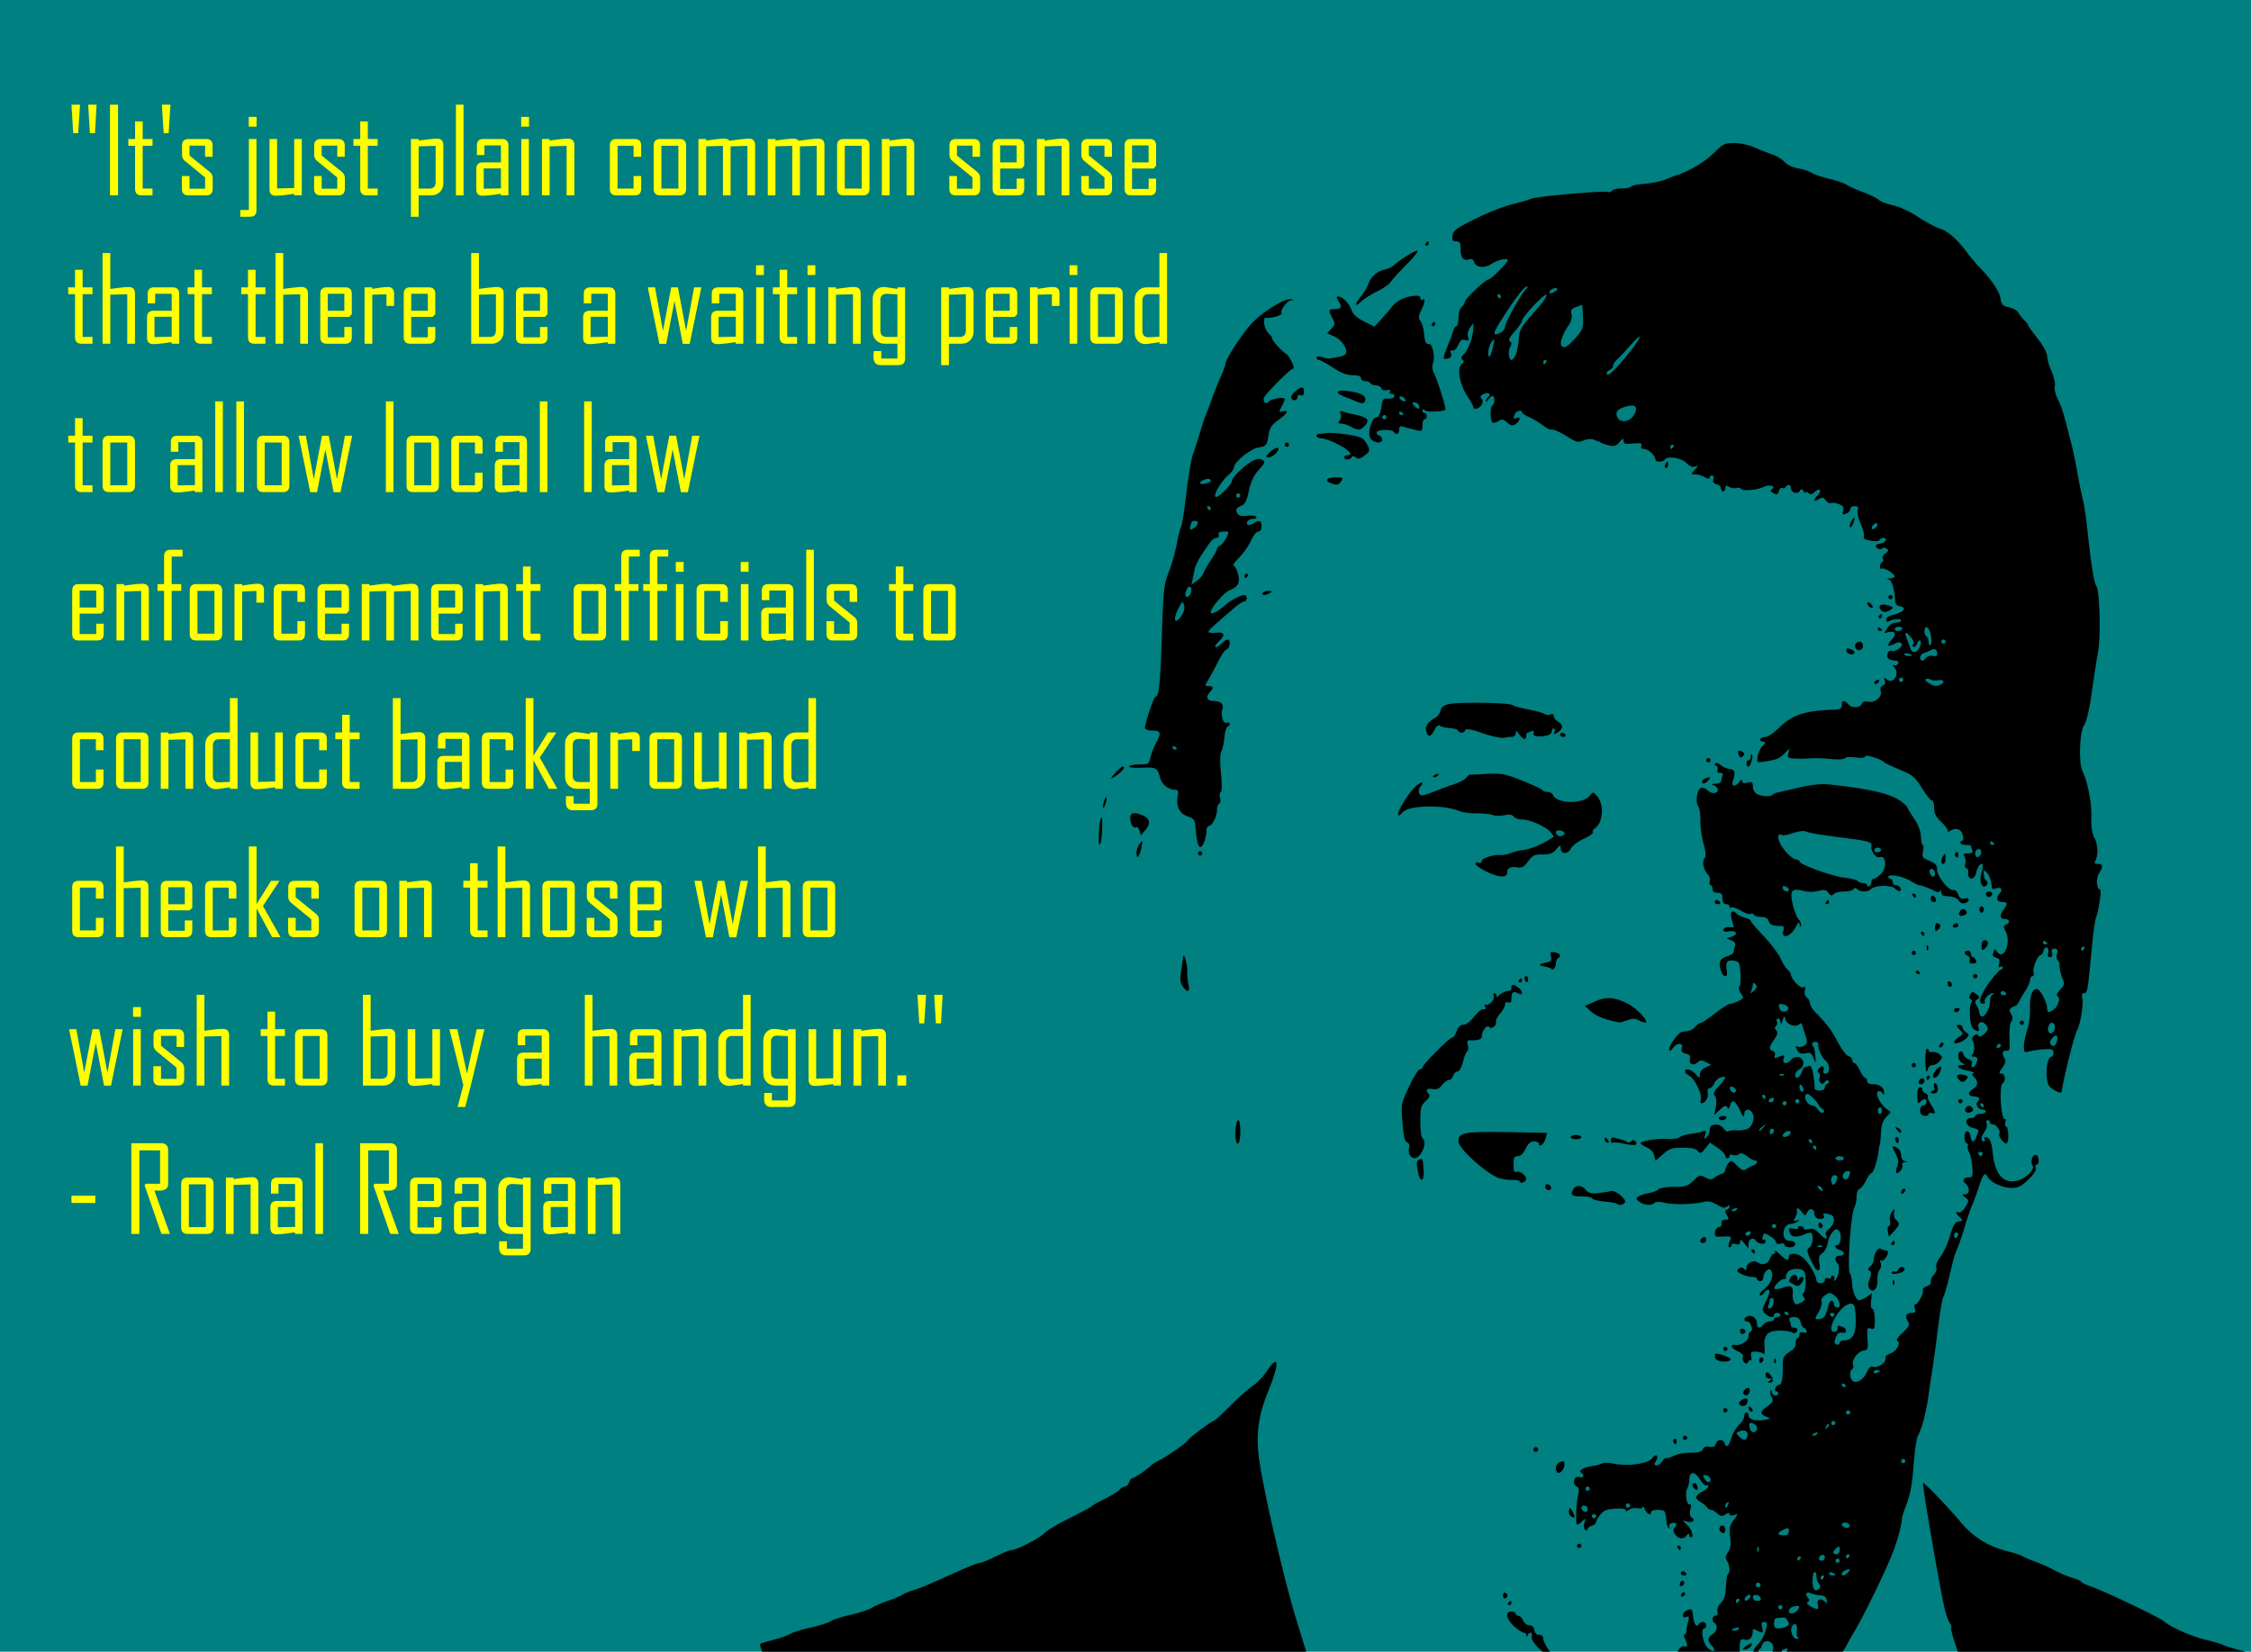 <svg xmlns="http://www.w3.org/2000/svg" width="1133.714" height="832" viewBox="0 0 1062.857 780"><path fill="teal" d="M0 0h1062.857v780H0z"/><path d="M817.639 67.58c-3.191.076-4.328.725-7.123 3.422-3.575 3.447-4.585 4.258-8.428 6.767-2.584 1.687-8.69 4.635-9.945 4.801-.55.073-2.8.931-5 1.908-2.2.977-6.825 2.006-10.278 2.287-3.452.282-6.516.9-6.808 1.373-.293.474-2.28.862-4.414.862-2.135 0-4.178.48-4.541 1.068-.364.588-1.23.85-1.926.582-1.856-.712-34.18 2.149-36.26 3.21-.975.496-4.923 1.652-8.773 2.57-3.85.917-11.725 4.015-17.5 6.884-9.145 4.544-10.541 5.57-10.817 7.951-.254 2.2.088 2.735 1.75 2.735 1.735 0 2.067.624 2.067 3.892 0 3.986 1.573 5.593 4.41 4.504.847-.325 1.67.285 2.066 1.531.775 2.44 4.99 2.82 8.05.723 2.407-1.648 6.959-2.831 7.77-2.02.68.68-7.848 9.37-9.195 9.37-1.392 0-11.101 9.24-11.101 10.566 0 .654-.675 1.749-1.5 2.434-.862.715-1.5 2.896-1.5 5.123 0 2.132-.42 3.877-.932 3.877-.513 0-1.218 1.012-1.565 2.25-.346 1.237-.994 3.15-1.44 4.25-3.783 9.308-3.806 9.508-1.034 8.783 1.441-.377 1.855-1.071 1.433-2.4-.409-1.29-.184-1.714.723-1.366.781.3 1.866-.732 2.666-2.54 1.053-2.38 1.787-2.91 3.348-2.415 1.675.532 1.891.297 1.336-1.453-.398-1.252-.038-2.981.9-4.32l1.565-2.235v2.358c0 3.79-2.14 9.86-4.288 12.166-1.43 1.535-1.655 2.34-.802 2.867.869.537.762 1.082-.4 2.047-2.3 1.908-.987 9.413 2.609 14.93 1.585 2.431 2.88 4.794 2.88 5.25 0 1.58 2.935.819 3.919-1.018.664-1.242.64-2.195-.073-2.908-.747-.748-.456-1.385.987-2.156 2.088-1.118 4.134.194 2.183 1.4-.559.345-1 1.163-.984 1.818.017.655.488.404 1.049-.558.56-.963 1.448-1.75 1.97-1.75 1.279 0 1.216 3.717-.076 4.515-1.143.707-.984 7.36.193 8.088.413.255 1.645-.094 2.737-.775 1.662-1.038 2.326-.93 4.097.674 1.588 1.436 2.523 1.657 3.749.884 2.287-1.442 2.99-3.883.886-3.076-1.817.698-1.904.551-1.03-1.728.607-1.58 3.394-2.258 3.394-.826 0 .415 1.462 1.393 3.25 2.171 1.787.779 4.664 2.479 6.392 3.78 1.728 1.3 3.528 2.277 4 2.17 1.197-.272 4.19 1.062 8.711 3.879 3.365 2.096 4.22 2.25 6.732 1.209 1.603-.664 3.662-.848 4.647-.415.972.428 1.993.823 2.268.88.275.055.95.369 1.5.697.55.328 2.266.9 3.812 1.27 2.21.528 3.22.183 4.717-1.612 1.56-1.871 1.91-1.979 1.937-.598.028 1.389.822 1.612 4.496 1.268 3.636-.341 4.356-.145 3.893 1.062-.378.986.062 1.483 1.316 1.483 1.916 0 5.329 3.21 5.329 5.011 0 1.307 3.703 1.277 4.515-.037 1.15-1.859 7.849-.735 10.178 1.707 1.452 1.524 2.803 2.076 4 1.639 1.681-.614 1.675-.51-.098 1.51-1.883 2.145-1.88 2.17.264 2.17 1.193 0 3.12.562 4.285 1.25 1.696 1.001 2.208 1 2.572-.006.25-.691.847-1.015 1.326-.72.48.297.606 1.227.284 2.067-.386 1.005.144 1.718 1.545 2.084 1.171.307 2.128 1.18 2.128 1.942 0 .76.45 1.383 1 1.383s1-.691 1-1.536c0-1.206.414-1.314 1.928-.504 1.06.568 2.59.778 3.399.467.809-.31 1.752-.11 2.095.446.723 1.17 8.034.49 10.832-1.008 2.344-1.255 5.962-.233 3.834 1.082-1.07.661-.93 1.067.666 1.922 1.697.908 2.114.746 2.569-.994.298-1.143.992-1.799 1.54-1.46.55.34 1.282.161 1.628-.398.95-1.537 2.51-1.218 2.51.514 0 2.091 2.991 3.088 4.101 1.365.761-1.182 1.05-1.166 1.883.104.541.825.992 1.073 1 .55.008-.522.55-.416 1.203.237.915.915 1.602.81 3.006-.461 2.377-2.152 3.62-.884 1.467 1.496-2.278 2.517-2.085 3.454.4 1.937 1.75-1.068 2.268-.98 3.434.59.755 1.018 1.815 1.578 2.355 1.244.54-.334 2.197-.145 3.68.418 2.008.764 2.562 1.53 2.176 3.006-.576 2.2-.531 2.236 1.712 1.375.87-.334 1.582-1.234 1.582-2s.932-1.392 2.069-1.392c1.593 0 1.925.446 1.45 1.945-.345 1.083.289 3.935 1.427 6.433 1.124 2.469 1.797 5.131 1.496 5.916-.395 1.03.515 1.601 3.256 2.047 2.172.354 3.946.198 4.136-.361.184-.539 1.007-.98 1.832-.98 2.072 0 1.143 2.264-1.062 2.587-2.592.38-3.26 1.39-1.602 2.414.848.524 1.674.524 1.998-.002.324-.524 1.161-.518 2.022.014 1.249.772 1.184 1.115-.43 2.295-1.044.763-1.596 1.875-1.228 2.47.368.596.213 1.366-.346 1.712-.559.345-1.018 1.304-1.018 2.129s.448 1.223.993.886c1.03-.636 5.921 2.428 5.976 3.745.018.412-.981.803-2.219.867-1.523.078-1.718.256-.603.552 1.553.413 2.828 4.671 3.002 10.026.044 1.364.8 2.31 2 2.5 4.027.637 2.05 3.117-3.399 4.264-1.559.328-2.75 1.246-2.75 2.119 0 .847.459 1.257 1.018.912 1.915-1.183 5.982-1.53 5.982-.51 0 .56-1.073 1.02-2.384 1.02-1.464 0-3.041 1.001-4.084 2.593-1.621 2.474-1.615 2.569.134 2.024 3.556-1.108 4.458.77 1.766 3.674-2.597 2.8-1.82 3.523 1.742 1.617 1.33-.711 2.382-.753 3.018-.117 1.202 1.202-2.83 4.285-4.678 3.576-1.729-.664-2.904 2.767-1.297 3.787.706.448 2.11.822 3.117.83 1.041.009 1.636.556 1.375 1.266-.252.687-1.077 1.106-1.834.93-1.101-.258-1.126-.07-.125.948 2.854 2.903-.374 8.234-3.464 5.721-1.447-1.176-1.573-1.12-.989.44.435 1.159.122 1.997-.888 2.384-1.04.4-1.368 1.348-.99 2.854.693 2.761-3.07 5.638-6.278 4.799-1.395-.365-2.326-.004-2.734 1.06-.78 2.03-4.757 2.1-6.407.114-1.73-2.085-3-1.873-3 .5 0 1.663-.714 2.024-4.25 2.142-13.07.438-19.26 2.507-25.289 8.45-2.459 2.424-5.343 4.408-6.408 4.408-2.491 0-3.605 1.746-1.387 2.173 1.568.302 1.563.456-.078 2.096-.972.973-1.987 3.162-2.255 4.867-.477 3.022-.405 3.088 2.84 2.573 6.118-.973 7.083-1.353 9.634-3.788l2.537-2.421-.578 2.25c-.503 1.957-.168 2.272 2.578 2.427 1.736.098 4.057.13 5.157.07 5.857-.316 7.468-.289 12.689.212 3.253.311 5.95.126 6.295-.432.342-.554 2.53-.712 5.058-.365 3.003.411 4.458.242 4.458-.518 0-1.078 7.79 1.363 9 2.82.275.332 3.579 1.894 7.341 3.471 6.154 2.58 7.208 3.456 10.496 8.717 2.011 3.217 4.13 5.848 4.71 5.848.578 0 1.052 1.554 1.052 3.455 0 2.65.836 4.265 3.592 6.941 1.975 1.918 3.302 3.838 2.95 4.264-.353.426.034.331.858-.21 2.795-1.83 5.322-1.083 6.094 1.803.409 1.527.328 2.747-.18 2.747-.502 0-.914.45-.914 1s1.125 1 2.5 1 2.5.187 2.5.417c0 .23.274 1.13.608 2 .462 1.205-.045 1.583-2.123 1.583-2.128 0-2.491.287-1.649 1.302.595.716.822 2.291.506 3.5-.336 1.285-.116 2.198.53 2.198.607 0 .998.994.867 2.209-.392 3.628 2.947 3.503 3.748-.141.628-2.86 2.14-4.774 3.053-3.861.223.223-.06 2.098-.631 4.168-1.148 4.157.392 7.724 2.449 5.667.723-.723.676-1.41-.156-2.242-.66-.66-1.202-2.107-1.202-3.215 0-1.771.177-1.836 1.47-.544 1.255 1.255 2.166 3.967 2.456 7.316.041.471.79.582 1.664.246 2.602-.998 3.697.423 1.877 2.434-1.93 2.133-1.195 3.963 1.592 3.963 2.3 0 2.397.814.41 3.44-2.046 2.707-1.83 4.56.531 4.56 2.326 0 2.686 1.8.526 2.628-1.265.486-1.284.945-.123 3.22 2.7 5.293-.886 13.946-4.01 9.673-.765-1.047-1.393-1.63-1.393-1.295 0 .335-.25 1.263-.556 2.06-.345.898.203 1.649 1.435 1.971 1.504.393 1.846 1.078 1.399 2.79-.41 1.568-.235 2.045.566 1.55.637-.393 1.156-.239 1.156.344 0 .582-.436 1.059-.968 1.059-.533 0-2.867 2.57-5.188 5.71-4.46 6.037-5.789 10.29-3.217 10.29.82 0 1.237-.415.924-.92-.69-1.118 2.131-4.11 3.772-4 .829.055.807.227-.073.582-.687.277-1.25 1.571-1.25 2.875 0 3.285-2.048 7.463-3.66 7.463-.736 0-1.34-.682-1.34-1.514 0-.833-.562-2.42-1.25-3.53-1.03-1.661-.986-2.19.25-3.005 1.297-.854 1.234-1.192-.455-2.48-1.75-1.336-2.052-1.312-2.908.216-.651 1.164-.584 1.83.211 2.096.641.213.827.912.414 1.552-1.398 2.17-.872 11.092.729 12.383 2.154 1.737 3.331 1.56 2.584-.388-.846-2.205 1.385-3.514 3.088-1.811 1.806 1.807 1.686 2.856-.563 4.89-1.308 1.184-2.116 1.374-2.59.608-.502-.812-1.066-.8-2.088.047-.77.639-1.087 1.666-.707 2.281 1.103 1.785 1.121 5.046.037 6.405-.715.896-.538 1.25.625 1.25.893 0 1.623.413 1.623.918 0 1.81-1.23 4.082-2.212 4.082-.55 0-.727-.716-.391-1.592.406-1.058-.05-1.765-1.36-2.108-1.084-.283-2.243-1.375-2.576-2.424-.332-1.048-1.022-1.647-1.533-1.332-1.549.958-1.039 4.291.822 5.375 1.667.971 1.667 1.022 0 1.051-3.424.06-1.68 1.867 2.5 2.59 2.338.405 3.693.93 3.01 1.168-.934.326-.872.802.25 1.924 2.053 2.053 1.866 4.096-.51 5.58-2.606 1.628-2.551 3.301.114 3.502 2.802.211 3.51 1.043 2.093 2.459-1.364 1.365.186 3.807 2.416 3.807.758 0 1.377.45 1.377 1s-1.125 1-2.5 1-2.5.45-2.5 1-.9 1-2 1c-3.44 0-2.562 3.937 1.04 4.658 1.752.35 2.81 1.08 2.5 1.724-.297.615-.815 1.905-1.155 2.868-.85 2.412-2.18 2.193-2.564-.422-.519-3.524-2.82-3.45-2.82.09 0 1.695.476 3.082 1.058 3.082.582 0 .788.441.455.98-.333.539-.05 2.001.629 3.25.68 1.249 1.37 4.407 1.533 7.02.26 4.127.047 4.75-1.629 4.75-2.598 0-3.36 1.495-1.535 3.01 2.069 1.716 1.898 4.982-.262 5.02-1.622.03-1.614.135.098 1.432 1.79 1.357 1.792 1.495.024 4.489-1.004 1.698-2.398 2.868-3.098 2.6-1.764-.678-1.59.276.414 2.27 1.582 1.575 1.553 1.699-.473 1.995-1.706.25-2.567 1.675-4.103 6.797-1.07 3.564-3.105 8.001-4.524 9.861-1.522 1.996-2.327 4.04-1.963 4.99.34.885-.079 2.38-.931 3.323-1.497 1.653-1.694 2.134-1.694 4.146 0 .513-.924 1.225-2.054 1.584s-1.865 1.178-1.633 1.818c.497 1.372-2.359 6.665-3.596 6.665-.468 0-.566.9-.217 2 .491 1.546.18 2-1.373 2-2.704 0-3.456 1.499-1.957 3.9 1.088 1.741.792 2.401-2.453 5.46-2.03 1.915-3.186 3.649-2.57 3.854 2.034.678-.234 4.92-3.18 5.948-1.758.613-2.648 1.506-2.328 2.34.656 1.708-3.85 4.738-5.885 3.956-1.033-.396-1.951.366-2.832 2.356-1.534 3.467-4.225 5.39-6.382 4.562-1.688-.647-2.111-4.904-.583-5.85.526-.324.7-1.254.39-2.066-.819-2.13 2.218-6.26 4.88-6.638 2.095-.297 2.245-.744 1.924-5.67-.32-4.897-.186-5.299 1.574-4.74 1.728.548 1.916.103 1.85-4.4-.041-2.784-.54-5.01-1.123-5.01-.619 0-.874-1.5-.623-3.647l.425-3.647-2.35 1.647c-1.291.905-2.933 1.645-3.65 1.645-1.564 0-3.154-3.853-3.416-8.28-.105-1.771-.525-3.672-.933-4.224-1.462-1.98.305-28.15 2.13-31.56.532-.993.965-3.198.965-4.901 0-1.756.618-3.335 1.424-3.645.783-.3 2.154-2.084 3.047-3.967.893-1.882 2.034-3.423 2.537-3.423.935 0 2.877-6.117 3.448-10.862.174-1.451.413-2.638.53-2.638.118 0 .34-2.388.493-5.307.2-3.81.896-5.962 2.463-7.629l2.181-2.324-2.316-1.87c-3.005-2.427-5.128-7.053-3.656-7.962.59-.365 1.467-.045 1.947.713.715 1.128.874 1.097.887-.172.023-2.355-2.07-3.95-5.184-3.95-1.822 0-2.8-.523-2.8-1.5 0-.824-.4-1.5-.887-1.5-.488 0-1.634-1.574-2.547-3.5-.914-1.924-2.09-3.5-2.613-3.5-.525 0-.954-.621-.954-1.382 0-.761-.8-1.594-1.779-1.85-.979-.256-3.263-3.246-5.074-6.644-3.147-5.904-5.105-8.505-10.656-14.16-1.37-1.396-2.49-3.255-2.49-4.13 0-.874-.685-2.158-1.522-2.853-.939-.779-1.278-2.034-.885-3.273.48-1.512.269-1.87-.85-1.44-1.428.548-5.744-4.039-5.744-6.105 0-.505-.68-1.482-1.511-2.172-.832-.69-2.351-3.108-3.377-5.373-1.026-2.265-4.62-7.016-7.989-10.559-3.367-3.543-6.123-6.798-6.123-7.232 0-.434-1.233-1.099-2.74-1.477-1.507-.378-3.343-1.29-4.08-2.027-2.083-2.084-3.127-.63-2.105 2.933.51 1.777.925 3.375.925 3.551 0 .176-.97.178-2.156.006-1.186-.172-2.368.31-2.627 1.07-.354 1.04.304 1.27 2.656.924 3.677-.54 4.386 1.588.877 2.63l-2.25.665 2.356.957c1.572.638 2.153 1.478 1.75 2.53-.333.866-.606 2.149-.606 2.85 0 .7-1.42 1.679-3.156 2.177-3.423.982-4.275 3.118-2.797 7.006 1.288 3.387 3.341 3.063 2.645-.418-.754-3.771.285-5.122 3.474-4.512 2.44.466 2.69.963 2.999 5.961.185 2.999-.054 5.842-.53 6.316-.487.486-.177 1.846.71 3.112 1.49 2.128 1.436 2.32-.999 3.584-1.415.734-3.206 1.336-3.978 1.336-.773 0-3.983 2.025-7.135 4.5-3.152 2.474-6.195 4.5-6.76 4.5-.565 0-1.798.9-2.74 2-.942 1.1-2.73 2.007-3.973 2.015-2.813.02-3.668.643-6.597 4.813-2.36 3.36-2.093 6.163.279 2.92 1.823-2.494 4.879-2.33 4.07.218-.48 1.51-.06 2.11 1.817 2.58 1.737.436 2.306 1.135 1.97 2.42-.647 2.474 1.456 3.546 3.514 1.791 1.397-1.19 2.106-1.219 4.125-.162l2.437 1.276-2.687 1.226c-1.631.743-2.688 2.022-2.688 3.252 0 1.985-.043 1.982-2.039-.16-2.088-2.242-4.96-2.951-4.96-1.225 0 .531.896 1.446 1.992 2.032 2.553 1.366 6.191 8.85 5.445 11.2-.315.992-.147 1.804.373 1.804 1.718 0 3.436-2.955 2.902-4.994-.317-1.215-.034-2.006.721-2.006.685 0 1.73-1.063 2.322-2.362.592-1.298 2.014-2.606 3.16-2.906 2.847-.744 2.621.236-.953 4.149-2.387 2.613-2.79 3.62-1.886 4.71.724.873.89 2.781.449 5.149l-.701 3.76 2.64-2.473c2.032-1.903 2.827-2.173 3.45-1.166.599.97.949.768 1.353-.777.848-3.243 2.477-2.477 4.611 2.166 1.499 3.26 1.973 3.726 2.037 2 .099-2.624 2.562-3.007 3.905-.608 1.155 2.064.318 5.472-1.744 7.112-.867.689-3.245 1.158-5.284 1.04-2.039-.116-4.023.104-4.41.49-.386.387-1.348-.219-2.138-1.347-1.89-2.697-6.822-2.346-6.579.469.091 1.048-.532 2.602-1.382 3.453-1.396 1.396-1.474 1.318-.801-.803.673-2.121.515-2.278-1.62-1.613-1.3.405-3.874.907-5.72 1.113-1.846.207-3.966.884-4.713 1.504-.747.62-3.287.994-5.644.832-4.736-.324-12.786.904-12.786 1.951 0 .368 1.307 1.247 2.903 1.954 1.69.748 3.167 2.34 3.537 3.814l.635 2.531 3.498-3.07c3.05-2.679 4.243-3.072 9.34-3.072 4.066 0 6.236.472 7.134 1.554 1.143 1.377 1.544 1.238 3.498-1.213l2.207-2.77 3.618 2.466c1.989 1.355 3.62 3.025 3.625 3.713.004.687.455 1.25 1.005 1.25.55 0 1-.499 1-1.108 0-.611.728-.827 1.627-.482.895.343 2.182.164 2.86-.399.872-.723 1.977-.434 3.781.985 1.402 1.103 3.04 2.004 3.64 2.004 1.742 0 1.264 1.71-.658 2.355-.962.323-2.455 1.11-3.32 1.748-1.273.941-2.108.629-4.385-1.648-2.693-2.694-2.867-2.733-4.177-.942-.752 1.029-1.368 2.405-1.368 3.06 0 .657-.787 1.459-1.75 1.782-.962.323-2.506 1.142-3.433 1.82-1.347.986-2.204.956-4.264-.146-2.387-1.278-2.8-1.165-5.629 1.545-2.702 2.59-3.764 2.926-9.238 2.926-3.401 0-6.636.512-7.186 1.138-.55.627-2.575 1.422-4.5 1.766-1.925.344-4.175 1.076-5 1.629-1.298.87-1.238 1.204.442 2.486 2.204 1.682 5.698 1.943 7.11.531.6-.6 2.53-.594 5.238.014 4.286.963 13.4.69 18.318-.55 1.777-.449 3.67-.013 5.947 1.372 2.464 1.499 3.682 1.747 4.643.95.874-.726 1.302-.739 1.302-.041 0 .571-.562 1.243-1.25 1.492-.999.361-.997.88.008 2.582 1.117 1.89 1.029 2.13-.793 2.13-1.39 0-1.956.558-1.757 1.73.169.992-.345 1.736-1.207 1.75-.825.012-1.649 1.071-1.83 2.355-.294 2.072.041 2.312 3 2.148 4.81-.267 4.873-.226 3.83 2.518-.611 1.607-.602 2.5.025 2.5.536 0 .975-.48.975-1.067 0-.612.852-.797 2-.433 1.457.462 2 .18 2-1.043 0-1.34.397-1.203 1.966.681l1.967 2.362.033-2.25c.033-2.21 2.369-3.136 3.46-1.371 1.024 1.658 4.574 2.022 4.574.468 0-.806-.408-1.212-.907-.904-.498.308-.673-.337-.386-1.432.5-1.915.629-1.925 3.406-.285 1.587.938 2.887 2.242 2.887 2.897 0 .698.827.974 2 .668 1.118-.293 2-.033 2 .592 0 .614 1.125 1.117 2.5 1.117 1.555 0 2.5-.567 2.5-1.5 0-.914-.931-1.5-2.383-1.5-1.602 0-2.57-.71-2.95-2.162-.724-2.77.908-5.834 3.118-5.854.943-.008 2.39-.5 3.215-1.094 1.26-.907 1.216-.988-.274-.507-1.49.48-1.607.262-.736-1.366.57-1.065.977-2.292.904-2.726-.372-2.23.296-2.28 2.031-.153 1.738 2.13 1.993 2.19 2.608.612.912-2.343 3.467-2.238 3.467.142 0 1.041.715 2.169 1.59 2.504 1.91.733 3.67-.165 2.867-1.465-.656-1.06.138-1.147 3.14-.341 2.593.696 2.148 4.774-.742 6.798-1.175.823-1.66 1.957-1.271 2.971.93 2.422-.526 1.995-3.262-.957-1.814-1.957-3.014-2.445-4.865-1.98-1.406.352-2.457.18-2.457-.403 0-.56-.701-1.02-1.559-1.02-.857 0-1.322.386-1.031.856.29.47-.581.645-1.94.385-2.634-.504-2.812-.297-1.863 2.178.718 1.871 3.314 2.03 6.85.42 1.403-.64 2.83-.883 3.172-.541 1.23 1.23.587 6.003-.924 6.85-1.566.876-1.193 2.386 2.18 8.794 1.647 3.132 3.265 2.372 2.591-1.217-.527-2.809-.267-3.757 1.34-4.883 1.097-.768 2.228-2.886 2.516-4.708.287-1.823 1.313-4.187 2.279-5.254 1.49-1.647 1.964-1.734 3.13-.567 1.458 1.458.794 6.688-.849 6.688-1.726 0-.868 1.774 1.108 2.29 1.1.288 2 1.014 2 1.616 0 .601-.9 1.094-2 1.094-2.178 0-2.651 1.948-.899 3.7 1.267 1.268.32 6.922-1.332 7.942-.616.38-.791.202-.408-.418.369-.597.215-1.37-.344-1.715-.559-.345-1.017-.102-1.017.54 0 .64-.675.906-1.5.59-.914-.351-1.5-.003-1.5.892 0 .808-.9 1.469-2 1.469s-2-.66-2-1.47c0-2.151-3.78-8.523-6.31-10.636-2.689-2.244-6.69-2.48-6.69-.394 0 2.154-.994 1.868-4.35-1.25-1.628-1.513-2.639-2.188-2.246-1.5.392.687.227 1.25-.37 1.25-.595 0-1.512 1.125-2.034 2.5-.974 2.56-3.367 3.186-5.946 1.554-1.885-1.193-5.054.489-5.054 2.682 0 1.276-.275 1.39-1.176.488-.867-.866-1.529-.883-2.516-.064-1.078.895-.826 1.378 1.291 2.476 1.447.75 3.704 1.364 5.016 1.364 1.312 0 2.385.45 2.385 1s.675 1 1.5 1 1.5-.845 1.5-1.877c0-2.087 2.314-4.475 3.341-3.448 1.824 1.824.507 6.3-2.56 8.7-1.77 1.385-2.892 2.848-2.49 3.25.401.401 1.364-.137 2.138-1.196.775-1.059 1.744-1.588 2.157-1.175.669.669.04 2.544-2.647 7.892-.557 1.11-.25 2.169.945 3.25 1.993 1.804 4.116 2.115 4.116.604 0-.55.675-1 1.5-1s1.5.45 1.5 1-.675 1-1.5 1-1.5.45-1.5 1-.845 1-1.877 1c-1.033 0-2.439.675-3.123 1.5-1.7 2.047-3 1.884-3-.377 0-2.453-2.315-4.323-4.373-3.534-1.985.762-2.152 2.41-.245 2.41 1.61 0 3.039 4.34 1.592 4.835-.536.183-.974 1.18-.974 2.214 0 2.13-3.615 4.497-6.25 4.094-2.778-.425-2.031 1.565 1.109 2.955 1.926.853 2.713 1.822 2.412 2.971-.507 1.938 1.89 3.95 2.506 2.104.217-.651.74-.971 1.164-.71.424.262.566-.589.316-1.892-.395-2.067-.088-2.353 2.395-2.232 1.566.075 3.165.585 3.553 1.134.387.55.527-.935.31-3.299-.531-5.809 1.625-7.972 7.778-7.8 2.497.07 4.866.452 5.263.85.866.866 2.444.039 2.444-1.282 0-.517-.675-.941-1.5-.941s-1.5-.413-1.5-.918c0-.505-.274-1.63-.608-2.5-.457-1.192.034-1.582 1.983-1.582 1.926 0 2.747.639 3.214 2.5.346 1.375.981 2.5 1.413 2.5.431 0 1.023.624 1.316 1.386.373.973-.042 1.236-1.393.883-1.314-.343-1.925.01-1.925 1.113 0 .89-.445 1.618-.989 1.618-.543 0-.88.987-.75 2.193.165 1.514-.745 2.829-2.941 4.25-2.6 1.682-3.17 2.695-3.129 5.557.094 6.597-.496 10-1.736 10-.683 0-1.5.675-1.817 1.5-.316.825-.14 1.5.393 1.5s.969.45.969 1c0 1.785-2.997 1.055-3.078-.75-.044-.963-.298-1.212-.565-.555-.267.657-.009 2.088.576 3.182.897 1.675.594 2.323-1.933 4.123-3.584 2.551-3.766 3.756-.75 4.968 1.237.498 2.025.968 1.75 1.043-5.247 1.445-10 .717-10-1.53 0-.815-.45-1.481-1-1.481s-1.008.787-1.018 1.75c-.01.962-1.127 2.805-2.486 4.093-1.359 1.29-3 4.102-3.643 6.25-1.235 4.122-2.262 4.89-3.215 2.407-.805-2.098-3.386-1.873-4.093.357-.427 1.344-1.27 1.728-3.055 1.387-1.66-.318-2.667.055-3.084 1.142-.459 1.195-1.957 1.615-5.764 1.62-2.828.003-6.446.686-8.04 1.517-1.595.832-3.13 1.283-3.411 1.002-.281-.281-1.14.384-1.908 1.48-1.925 2.75-4.795 2.786-3.08.04 1.674-2.681.105-3.93-1.7-1.354-1.768 2.525-11.853 3.914-18.146 2.5-2.317-.52-4.76-.545-5.633-.057-.847.475-2.82 1.003-4.383 1.174-3.81.418-6.945 2.202-5.47 3.114 1.85 1.143 1.28 2.76-.746 2.117-2.44-.774-3.67 3.057-1.391 4.332 1.124.629 1.36 1.657.861 3.748-1.028 4.311-1.38 14.38-.504 14.38.422 0 1.496-.729 2.387-1.62 1.495-1.495 1.572-1.426.99.89-.354 1.411-.156 2.807.452 3.182.594.367 1.08.221 1.08-.324 0-.546.9-1.278 2-1.627 1.1-.35 2-1.097 2-1.66 0-.564.886-2.151 1.968-3.528 1.54-1.956 3.067-2.577 7-2.85 3.11-.214 5.032.059 5.032.717 0 .676.546.613 1.494-.173.822-.682 2.622-1.026 4-.762 1.441.275 2.534.006 2.57-.633.035-.611.47-.099.967 1.139.907 2.256 2.969 3.124 2.969 1.25 0-1.221 5.67-1.344 6.414-.139.293.474.642 2.308.777 4.076.135 1.768.667 3.475 1.182 3.793.514.318.613.057.218-.582-.404-.654-.016-1.432.89-1.78 2.09-.802 3.205.345 1.75 1.802-.744.742-.817 1.735-.212 2.865 1.424 2.66 4.051 3.242 5.576 1.232.813-1.07 1.354-1.275 1.373-.517.018.687.44 1.25.938 1.25 1.547 0-.06-4.406-2.29-6.276-2.115-1.774-2.114-1.774.634-1.14 2.728.629 3.854-.782 1.691-2.12-.621-.384-.783-1.906-.393-3.685.416-1.894.296-2.8-.32-2.42-1.407.87-2.403-5.162-1.219-7.375.546-1.019.99-2.958.99-4.31 0-3.952 2.628-4.013 5.036-.118 1.174 1.9 2.548 3.202 3.05 2.891.504-.31.915-.1.915.469 0 .568-1.38 1.746-3.065 2.617-3.315 1.714-3.428 3.21-.375 4.896 1.067.59 2.3 1.633 2.74 2.32.44.688 1.303 1.25 1.92 1.25s1.97.768 3.006 1.706c1.544 1.397 2.237 1.487 3.83.492 1.302-.813 1.944-.86 1.944-.139 0 .639.856.805 2.105.409 2.084-.662 2.082-.638-.146 2.376-1.876 2.538-2.155 3.862-1.668 7.967.429 3.626.163 5.523-1.008 7.196-1.252 1.787-1.346 2.664-.438 4.119 1.303 2.086 1.516 5.18.43 6.265-.398.399-.792 2.388-.877 4.418-.237 5.687-.743 7.439-2.74 9.487-1.04 1.066-1.625 2.722-1.344 3.798.316 1.21-.017 1.907-.908 1.907-1.61 0-1.908 2.572-.406 3.5 1.672 1.033 1.12 3.943-1 5.267-2.435 1.521-2.528 2.993-.34 5.41 2.425 2.68.737 3.545-1.965 1.006-2.291-2.152-3.513-9.183-1.596-9.183.496 0 .9-.675.9-1.5 0-1.73-2.555-2.026-3.552-.412-1.034 1.673-2.353-.261-2.627-3.854-.136-1.778-.563-3.234-.951-3.234-1.91 0-3.87 1.375-3.87 2.715 0 .968.572 1.28 1.612.88 1.34-.514 1.483-.154.85 2.143-.42 1.519-.79 3.55-.825 4.512-.035.962-.435 1.75-.886 1.75-.452 0-.355.871.214 1.935 1.32 2.466 1.334 4.368.028 3.56-1.067-.658-2.7.717-3.504 2.505h29.307c.06-5.867.227-6.227 2.167-5.719 2.513.657 4.038-.974 4.038-4.316 0-.714.6-.714 1.933 0 2.828 1.513 3.173 1.309 2.477-1.465-.477-1.9-.237-2.5 1-2.5 1.268 0 1.483.607.97 2.75-.873 3.654-2.128 5.997-4.457 8.326-.784.785-1.459 1.942-1.757 2.924h2.644c-.222-.593-.24-1 .05-1 .5 0 1.143-.9 1.43-2 .695-2.654 4.378-2.62 5.225.049.289.908.177 2.101-.222 2.95h4.304c.073-.585.6-1.079 1.455-1.302 1.574-.412 1.729-.192.942 1.303h26.467c.87-1.314 1.589-2.483 1.816-3 .362-.825 2.016-3.75 3.676-6.5 4.174-6.919 14.202-27.461 17.818-36.5 2.53-6.324 4.4-13.216 4.748-17.5.045-.55 1.097-3.671 2.338-6.938 1.561-4.108 2.506-9.521 3.064-17.562.445-6.393 1.353-12.644 2.02-13.89 1.97-3.682 3.887-11.063 5.092-19.61.62-4.4 1.49-10.25 1.935-13 .445-2.75 1.566-11.066 2.49-18.48.925-7.416 2.045-13.94 2.49-14.5.446-.56 1.79-5.227 2.985-10.368 1.195-5.141 2.537-10.091 2.985-11 1.015-2.063 2.77-7.149 4.712-13.652.821-2.75 2.088-6.35 2.813-8 .725-1.65 2.052-5.25 2.951-8 2.36-7.217 3.144-8.23 4.463-5.766 1.429 2.67 7.099 5.266 11.502 5.266 2.776 0 4.47-.87 7.72-3.961 2.673-2.542 3.954-4.513 3.575-5.5-.325-.847-.156-1.54.377-1.54 1.239 0 1.271-3.695.039-4.456-1.784-1.103-3.352 3.059-1.898 5.039 1.009 1.375-2.52 5.219-6.008 6.545-7.123 2.708-11.755-1.801-12.846-12.508-.573-5.623-1.498-7.563-3.627-7.604-.445-.008-.531.435-.191.985s.14 1-.442 1c-1.513 0-1.306-2.2.442-4.696.825-1.177 1.226-2.853.892-3.722-.334-.87-.109-1.582.5-1.582.61 0 1.108.45 1.108 1s.659 1 1.464 1c1.543 0 3.847 3.356 2.932 4.271-.786.786 1.896 4.729 3.217 4.729.67 0 1.088-1.63 1.025-4-.057-2.2-.502-4-.988-4s-.647-.901-.36-2.002c.289-1.101.173-1.785-.255-1.52-.429.265-1.058-1.196-1.397-3.248-.946-5.722-.753-13.041.362-13.73 1.605-.992 1.162-4.5-.569-4.5-1.322 0-1.254-.44.43-2.805 1.36-1.91 1.706-3.266 1.084-4.25-1.464-2.313-1.089-4.056.805-3.738 1.538.258 1.715-.476 1.463-6.059-.164-3.611.19-6.93.82-7.687.811-.978.793-1.917-.067-3.524-.927-1.733-.89-2.37.18-3.049.744-.471 1.62-.865 1.943-.873.325-.008 1.116-1.028 1.76-2.265.644-1.238 2.034-3.6 3.088-5.25 1.054-1.65 1.95-3.788 1.99-4.75.04-.963.554-1.75 1.141-1.75s.807-.82.488-1.823c-.606-1.909 2-8.177 3.4-8.177.446 0 1.058-.945 1.36-2.1.316-1.209 1.02-1.81 1.658-1.416.61.377.833 1.546.498 2.6-.411 1.296-.13 1.916.867 1.916.982 0 1.3-.668.952-2-.374-1.43-.032-2 1.2-2 1.33 0 1.586.56 1.114 2.44-.337 1.34-.168 2.712.375 3.048.544.336.948 1.602.897 2.812-.052 1.21.497 3.648 1.22 5.416 1.203 2.942 1.12 3.423-.966 5.645-1.521 1.619-1.91 2.657-1.167 3.117 1.404.868.292 4.598-1.859 6.237-2.262 1.722-3.105 1.57-3.105-.561 0-2.187-2.687-7.843-4.159-8.752-2.376-1.469-4.195 2.436-3.949 8.479.14 3.425-.423 7.917-1.324 10.572-.862 2.539-1.568 6-1.568 7.691 0 2.866.185 3.022 2.75 2.33 1.512-.408 4.662-.842 7-.966 3.556-.19 4.25.077 4.25 1.632 0 1.023-.378 1.86-.84 1.86-1.617 0-2.79 4.542-2.38 9.209.357 4.047.87 4.976 3.651 6.617 2.01 1.186 3.294 1.487 3.39.793.913-6.55 6.046-26.963 7.323-29.12 1.409-2.377 3.033-11.86 2.494-14.556-.429-2.147-.205-2.943.826-2.943 1.544 0 1.722-1.056 3.54-20.867.624-6.802 1.55-13.462 2.058-14.8 1.367-3.595 2.751-13.333 1.895-13.333-1.656 0-2.006-5.276-.502-7.57 2.088-3.188 1.944-4.43-.514-4.43-1.249 0-1.791-.435-1.377-1.106 1.582-2.559 1.5-7.866-.17-11.058-1.249-2.387-1.684-5.268-1.53-10.123.209-6.512-1.729-16.464-4.208-21.614-1.901-3.948-1.372-18.357.795-21.664 1.176-1.795 2.493-7.486 3.672-15.867 1.01-7.188 2.336-15.768 2.947-19.068 1.292-6.98.705-28.85-.824-30.723-1.105-1.354-2.426-9.609-4.285-26.777-.626-5.775-1.524-11.85-1.995-13.5-.47-1.65-1.583-7.05-2.472-12-.89-4.95-2.06-10.8-2.602-13-3.625-14.742-5.028-19.454-6.82-22.916-1.177-2.275-1.79-4.859-1.463-6.162.317-1.263-.35-4.306-1.523-6.96-1.148-2.593-2.086-5.868-2.086-7.277 0-1.52-1.83-4.89-4.5-8.289-2.475-3.15-4.5-5.99-4.5-6.312 0-.322-.85-1.433-1.887-2.471-1.038-1.038-2.316-2.655-2.842-3.594-.525-.939-2.485-2.02-4.353-2.402-2.936-.6-3.475-1.178-3.975-4.256-.55-3.38-4.353-8.982-10.01-14.746-1.411-1.438-4.09-4.64-5.955-7.115-4.804-6.379-8.72-9.76-12.877-11.123-1.98-.65-6.558-3.127-10.172-5.502-3.777-2.483-8.778-4.794-11.763-5.434-2.857-.613-5.822-1.74-6.588-2.506-.767-.766-4.024-2.374-7.237-3.57-3.212-1.196-6.826-2.813-8.029-3.594-1.203-.78-4.928-2.058-8.277-2.84-3.35-.781-7.09-2.055-8.313-2.83-1.222-.775-4.085-1.708-6.363-2.074-2.427-.39-5.074-1.661-6.396-3.068-1.241-1.321-3.878-2.92-5.86-3.555-1.981-.635-5.628-2.077-8.103-3.203-2.479-1.128-6.746-2.08-9.5-2.121a39.42 39.42 0 00-1.504 0zM674.2 114c-.242 0-.718.45-1.058 1-.34.55-.141 1 .441 1s1.059-.45 1.059-1-.2-1-.442-1zm-4.984 4.373c-1.298.004-7.864 4.037-10.893 6.765-1 .902-3.032 1.882-4.513 2.178-3.452.69-6.67 3.498-7.659 6.684-.427 1.375-2.103 4.187-3.726 6.25-3.142 3.992-2.775 5.02.652 1.824 1.136-1.059 4.415-3.1 7.287-4.537 2.872-1.438 5.61-3.309 6.086-4.158.476-.85 3.715-4.433 7.197-7.961 3.483-3.529 6.071-6.674 5.754-6.99-.037-.038-.099-.056-.185-.055zm51.992 16.916c.403-.042.146.374-.795 1.418-2.706 3-9.771 15.648-9.771 17.492 0 .952-.87 2.196-1.934 2.766-4.167 2.23-4.087.807.346-6.127 6.007-9.399 10.048-14.784 11.53-15.362.281-.109.49-.173.624-.187zm13.148.756c.38-.027.708.044.914.25.299.298-.395 1.046-1.542 1.66-1.447.774-2.086.788-2.086.049 0-.91 1.578-1.879 2.714-1.96zM707.584 139c.582 0 1.059.45 1.059 1s-.2 1-.442 1-.719-.45-1.058-1c-.34-.55-.141-1 .441-1zm22.494.191a.168.168 0 01.11.043c.416.404-1.222 2.977-3.643 5.717-8.652 9.792-9.075 10.468-9.393 15.07-.17 2.463-.793 5.716-1.384 7.229-.592 1.512-1.506 2.75-2.032 2.75-1.4 0-1.817-4.213-.623-6.28.737-1.275.685-1.997-.185-2.539-.86-.535-.202-1.894 2.25-4.65 1.905-2.142 3.465-4.415 3.465-5.05 0-1.705 10.021-12.388 11.435-12.29zm-61.209.45c-.412-.004-.903.031-1.476.1-4.466.544-7.881 2.296-10.245 5.259-1.096 1.375-3.376 4.024-5.068 5.886l-3.076 3.387-4.93-2.457c-3.469-1.73-5.228-3.326-5.931-5.387-1.076-3.149-4.207-6.342-6.274-6.396-.955-.025-.891.549.254 2.297 1.752 2.674 1.17 3.67-2.146 3.67-2.727 0-2.83.525-.852 4.318 1.345 2.58 1.302 2.997-.508 4.94l-1.976 2.123 2.752 1.195c3.442 1.497 6.25 4.834 6.25 7.424 0 1.546-.926 2.133-4.25 2.695-4.704.796-4.369.804-7.5-.146-1.355-.411-2.25-.258-2.25.384 0 .587.515 1.067 1.146 1.067.63 0 3.561 1.603 6.514 3.562 3.819 2.535 6.518 3.58 9.353 3.62 2.699.037 3.987.501 3.987 1.437 0 .76.873 1.38 1.941 1.38s2.219.45 2.559 1c.34.55 1.505 1 2.59 1 1.084 0 2.212.627 2.505 1.391.326.849 1.348 1.176 2.625.842 1.424-.372 1.864-.177 1.377.611-.43.698-.061 1.157.928 1.157.903 0 1.444.562 1.203 1.25-.24.687-1.576 1.128-2.967.98-2.289-.244-2.593.159-3.207 4.25-.394 2.63-1.208 4.52-1.947 4.52-2.94 0-5.07 8.735-2.615 10.718 2.054 1.66 5.008 1.594 5.008-.11 0-.767-.703-1.663-1.563-1.993-.86-.33-1.284-1.054-.941-1.608.806-1.304 7.198-1.31 8.004-.008 1.058 1.713 2.5 1.099 2.5-1.066 0-1.691.409-1.936 2.25-1.346 1.237.397 3.712 1.054 5.5 1.461 3.088.704 3.25.597 3.25-2.154 0-1.592.45-2.895 1-2.895s1-.675 1-1.5-.45-1.5-1-1.5-1-.505-1-1.123c0-.789.374-.81 1.26-.076 1.078.896 8.56.629 9.593-.342.489-.459-3.796-14.12-5.396-17.205-.833-1.605-1.005-3.314-.473-4.713 1.029-2.706-.156-9.04-1.691-9.04-1.76 0-2.115-.72-2.565-5.221-.231-2.312-.992-4.892-1.691-5.735-1.037-1.249-.974-2.16.345-4.94 1.834-3.864 2.095-6.017.618-5.105-.55.34-1-.005-1-.767 0-.734-.537-1.082-1.774-1.092zm-59.896 1.648c-3.245.137-12.559 5.885-17.405 10.886-4.66 4.81-12.925 17.346-12.925 19.606 0 .638-1.066 3.536-2.368 6.44-1.302 2.903-3.149 7.529-4.105 10.279-.956 2.75-2.148 5.9-2.649 7-.5 1.1-1.777 4.925-2.837 8.5-1.06 3.575-2.591 8.314-3.403 10.529-.811 2.215-2.218 10.483-3.127 18.375-.908 7.892-2.04 15.08-2.515 15.973-.475.893-1.386 4.54-2.026 8.105-.64 3.565-2.304 9.415-3.699 13-2.35 6.036-2.593 8.256-3.312 30.018-.76 22.963-1.38 29-2.983 29-.811 0-4.976 12.277-4.976 14.668 0 .855 1.252 1.332 3.5 1.332 4.04 0 4.314 1.009 1.632 6.015-1.026 1.917-2.186 4.947-2.578 6.735-.671 3.06-.966 3.25-5.074 3.25-2.399 0-4.613.409-4.922.908-.317.513 1.936.797 5.19.654 7.47-.328 8.042-.058 9.236 4.377.975 3.62 4.01 6.06 7.537 6.06 1.013 0 1.283.8.926 2.75-.895 4.89.802 8.489 4.605 9.762 2.94.984 3.486 1.66 3.707 4.573.143 1.88.5 4.878.795 6.666.295 1.787.977 3.25 1.516 3.25 1.238 0 2.93-4.367 2.93-7.565 0-1.339.562-2.44 1.25-2.443 1.518-.01 3.75-4.551 3.75-7.633 0-1.233.468-2.531 1.04-2.885.573-.353.75-1.56.393-2.683-.356-1.123-.22-2.322.3-2.666.584-.384.633-3.844.126-8.973-.519-5.251-.457-9.036.168-10.203.546-1.02 1.195-4.008 1.441-6.639.247-2.63.918-4.938 1.49-5.129.573-.19 1.042-.808 1.042-1.37 0-.564-.634-.782-1.409-.485-1.693.65-2.984-3.514-2.025-6.535.733-2.311-.892-3.752-4.258-3.776-2.983-.02-3.838-1.772-1.906-3.906 2.11-2.332 2.014-3.11-.383-3.11-1.97 0-1.969-.014.012-3.25 1.094-1.787 3.122-5.569 4.508-8.404 1.386-2.834 3.181-5.408 3.99-5.718 1.637-.629 2.044-4.627.47-4.627-.55 0-1.936.938-3.081 2.084-1.146 1.146-2.352 1.815-2.678 1.488-.327-.327.384-1.506 1.582-2.621 3.29-3.065 2.793-4.621-1.322-4.14-1.925.224-3.497.02-3.493-.452.007-.79 1.866-2.514 12.125-11.262 1.998-1.703 4.135-3.097 4.75-3.097.615 0 1.118-.675 1.118-1.5s-.43-1.5-.954-1.5c-1.978 0-6.655 2.47-9.546 5.043-3.215 2.859-6.5 4.414-6.5 3.076 0-1.974 6.444-9.46 8.96-10.41 4.087-1.543 5.14-3.779 3.813-8.1-.61-1.985-1.534-3.61-2.055-3.61-.52 0 .725-1.687 2.768-3.75 2.042-2.062 4.552-5.662 5.578-8 1.03-2.344 2.553-4.25 3.4-4.25.972 0 1.536-.918 1.536-2.5 0-2.767-1.051-3.107-3.967-1.286-1.068.666-2.233.921-2.588.566-1.082-1.082.552-2.78 2.674-2.78 1.1 0 1.735-.428 1.412-.95-.323-.523-2.232-.74-4.24-.483-2.312.296-3.946.003-4.456-.799-1.28-2.016-.993-2.737 1.551-3.896 1.866-.85 2.668-2.416 3.678-7.174.927-4.37 2.242-7.136 4.662-9.815 3.073-3.4 3.213-3.818 1.59-4.726-1.287-.72-2.617-.533-4.799.674-3.877 2.144-9.513 7.69-9.527 9.37-.015 1.74-6.83 8.295-7.71 7.415-1.029-1.03 2.712-7.43 5.92-10.13 1.54-1.297 2.8-2.989 2.8-3.76 0-2.468 7.823-8.823 11.617-9.438 3.783-.614 3.89-.758 4.844-6.5.47-2.83 1.552-4.375 4.556-6.5 4.259-3.013 5.172-4.831 2.01-4.004-1.865.488-1.893.359-.5-2.334.81-1.568 1.473-3.096 1.473-3.399 0-1.195-5.945-.461-7.309.903-1.57 1.57-2.691 1.065-2.691-1.211 0-1.473 12.628-14.242 14.086-14.242.924 0-2.166-6.313-3.346-6.836-1.567-.694-6.74-6.36-6.74-7.381 0-.585-.67-1.561-1.487-2.172-2.095-1.565-3.26-7.832-1.404-7.553 2.38.359 7.887-1.258 7.334-2.152-.802-1.298 2.57-5.89 4.422-6.022 1.474-.104 1.477-.16.03-.546a1.896 1.896 0 00-.565-.05zm138.056 2.71c.141 0 .325 2.588.409 5.75.14 5.35-.116 6.047-3.67 10-3.727 4.146-5.118 4.924-6.44 3.602-1.014-1.014.396-5.382 2.957-9.156 1.558-2.296 2.138-4.225 1.742-5.803-.478-1.907-.078-2.558 2.077-3.377 1.468-.558 2.785-1.015 2.925-1.015zm-69.828 8c-.242 0-.718.45-1.058 1-.34.55-.141 1 .441 1s1.059-.45 1.059-1-.2-1-.442-1zm96.86 7.06c.69-.016-1.65 3.733-6.366 9.378-6.587 7.887-9.052 9.975-9.052 7.67 0-.491.675-1.152 1.5-1.469.825-.316 1.5-1.164 1.5-1.884s.787-1.99 1.75-2.823c.962-.832 3.667-3.702 6.011-6.377 2.737-3.121 4.242-4.486 4.657-4.496zm-68.61 1.195c.204.042.053.882-.326 2.746-1.062 5.22-2.422 7.187-2.42 3.5 0-1.65.705-3.9 1.566-5 .649-.828 1.022-1.28 1.18-1.246zm24.25 9.746c.583 0 .782.45.442 1s-.816 1-1.059 1-.441-.45-.441-1 .476-1 1.058-1zm-114.836 13c-1.595 0-5.222 3.165-5.222 4.556 0 .794.675 1.444 1.5 1.444s1.5-.661 1.5-1.47c0-.894.586-1.242 1.5-.892 1.04.4 1.5-.069 1.5-1.53 0-1.16-.35-2.108-.778-2.108zm19.739 1.494c-3.71-.17-4.098 1.1-.211 2.635 1.512.597 4.1 1.657 5.75 2.357 3.297 1.399 4.5 1.13 4.5-1.01 0-1.895-2.55-3.075-8.25-3.818a21.55 21.55 0 00-1.79-.164zm26.947 2.666c.406.014.892.24 1.293.64 1.51 1.511.666 2.354-1.201 1.2-.794-.49-1.11-1.223-.704-1.63.153-.151.368-.219.612-.21zm6.363 2.84c.834 0 1.773.675 2.09 1.5.316.825.196 1.5-.27 1.5-.465 0-1.407-.675-2.091-1.5-1.014-1.221-.963-1.5.271-1.5zm102.566 1.521c2.22.024 2.658 1.507 1.118 4.264-1.885 3.372-6.352 4.212-7.819 1.47-1.344-2.512-.17-4.098 3.895-5.263 1.129-.324 2.066-.479 2.806-.47zm-137.35 2.649c-.491.031-.467.437-.12 1.341.367.959.154 2.36-.473 3.116-.897 1.08-.741 1.377.733 1.388 1.03.008 2.998.64 4.373 1.403 3.363 1.866 4.572 1.868 6.43.011 3.169-3.169 1.796-4.529-6.057-6.004-.62-.116-2.15-.536-3.4-.933-.709-.225-1.19-.341-1.485-.322zm28.124.173c.12.02.251.072.389.157.55.34 1 .816 1 1.058 0 .243-.45.442-1 .442s-1-.476-1-1.059c0-.437.252-.658.61-.598zM653.643 196c.55 0 1 .45 1 1s-.45 1-1 1-1-.45-1-1 .45-1 1-1zm-26.352 8.431a6.18 6.18 0 00-.648.05c-1.375.193-3.063.39-3.75.437-2.268.15-1.3 2.082 1.043 2.082 1.261 0 4.717 1.237 7.68 2.75 5.391 2.753 7.585 5.25 4.61 5.25-.87 0-1.583.45-1.583 1 0 1.324 2.706 1.286 3.53-.05.447-.72 1.073-.693 2.01.085 1.04.862 1.964.695 3.881-.701 2.991-2.178 3.07-2.695.967-6.254-1.383-2.343-2.62-2.885-8.75-3.84-3.435-.535-7.185-.865-8.99-.809zM607.643 209c-.55 0-1 .45-1 1s.45 1 1 1 1-.45 1-1-.45-1-1-1zm182.058 1c.583 0 .782.45.442 1s-.816 1-1.059 1-.441-.45-.441-1 .476-1 1.058-1zm-186.582 1.474c-.978.045-3.1 1.368-4.431 2.971-1.073 1.292-1.028 1.555.261 1.555 1.72 0 4.694-2.602 4.694-4.106 0-.306-.198-.435-.524-.42zM787.25 218c-.216 0-.652.675-.969 1.5-.316.825-.14 1.5.393 1.5s.969-.675.969-1.5-.177-1.5-.393-1.5zm-156.719 7.44c-4.11.064-5.28 1.491-2.213 2.7 2.903 1.144 3.77.979 4.975-.95 1.02-1.636.752-1.806-2.762-1.75zm-60.25.71c.485-.03.888.042 1.104.258.325.325.405.762.176.969-1.175 1.059-4.918 1.636-4.918.757 0-.881 2.183-1.895 3.638-1.984zm14.362 6.85c.55 0 1 .45 1 1s-.45 1-1 1-1-.45-1-1 .45-1 1-1zm-14.059 6c.582 0 1.059.45 1.059 1s-.2 1-.442 1-.719-.45-1.058-1c-.34-.55-.141-1 .441-1zm304.795 5.476c-.267.068-.851.928-1.402 2.096-.63 1.335-.768 2.428-.307 2.428.87 0 2.425-3.882 1.805-4.502-.025-.024-.058-.031-.096-.022zM564.143 246c1.808 0 1.934 1.167.3 2.8-1.708 1.71-3.124 1.484-2.408-.382.334-.87.608-1.77.608-2 0-.23.675-.418 1.5-.418zm321.925 1.113c.41.035.575.387.387.95-.24.721-1.028 1.509-1.75 1.75-.75.25-1.125-.126-.875-.876.24-.722 1.028-1.51 1.75-1.75.188-.062.352-.086.488-.074zM578.566 251c1.814 0 1.837.176.391 3.074-.843 1.69-2.16 3.314-2.924 3.607-.764.294-1.39.983-1.39 1.532 0 .548-1.306 2.933-2.903 5.298-1.596 2.366-3.183 5.13-3.525 6.145-.342 1.014-1.753 2.666-3.135 3.67l-2.514 1.824.54-2.574 1.05-5.05c.467-2.253 2.803-6.271 7.14-12.276.895-1.238 2.258-2.25 3.03-2.25.772 0 1.275-.563 1.117-1.25-.32-1.397.31-1.75 3.123-1.75zm10.135 20c-.582 0-1.058.45-1.058 1s.198 1 .441 1 .719-.45 1.059-1c.34-.55.14-1-.442-1zm-27.056 6.035c.585-.027 1.025.73.818 2.137-.176 1.194-.883 2.357-1.57 2.584-1.362.448-1.593-.698-.643-3.174.396-1.032.94-1.526 1.395-1.547zm37.306 1.98c-1.205-.008-2.469.435-2.808.985-.787 1.273 1.53 1.273 3.5 0 1.22-.788 1.09-.972-.692-.985zM892.643 281c-.55 0-1 .45-1 1s.45 1 1 1 1-.45 1-1-.45-1-1-1zm-10.698 3.431c-.343.104-.382.632.157 1.502.362.587 1.137 1.067 1.722 1.067.663 0 .588-.573-.2-1.524-.687-.826-1.335-1.148-1.679-1.045zm-323.611.006c.269-.012.458.46.734 1.33.422 1.329.046 3.11-.988 4.688-3.36 5.128-4.594 2.377-1.521-3.393.955-1.794 1.43-2.61 1.775-2.625zm331.135 1.045c-1.985-.101-2.714 1.297-1.158 2.852.92.921 2.557.808 4.302-.295 1.775-1.123 1.38-1.554-2.22-2.418a5.084 5.084 0 00-.924-.139zM888.2 290c-.242 0-.719.45-1.058 1-.34.55-.141 1 .441 1s1.059-.45 1.059-1-.2-1-.442-1zm8.5 6c1.133 0 1.781.45 1.442 1-.34.55-1.266 1-2.059 1-.793 0-1.441-.45-1.441-1s.926-1 2.058-1zm12.924.205a.803.803 0 01.264.045c.685.228 1.518 2.08 1.85 4.117.33 2.036.218 3.938-.249 4.227-.466.288-.847-.375-.847-1.475s-.45-2.28-1-2.62c-1.374-.848-1.264-4.278-.018-4.294zm-22.371.139c-.359-.06-.611.16-.611.597 0 .583.45 1.059 1 1.059s1-.199 1-.442c0-.242-.45-.718-1-1.058a1.097 1.097 0 00-.39-.156zm12.644 2.488c.333-.038 1.053.579 2.155 1.86 1.438 1.671 2.001 3.054 1.394 3.429-.686.424-.68.838.018 1.27.569.351 1.323-.275 1.678-1.391.354-1.116 1.045-1.781 1.535-1.479.501.31.4 1.625-.233 3.014-1.305 2.865-3.622 3.24-4.416.715-.302-.963-.963-2.784-1.468-4.047-.877-2.193-1.09-3.323-.663-3.371zM917.643 302c.55 0 1 .45 1 1s-.45 1-1 1-1-.45-1-1 .45-1 1-1zm-39.442 1c-1.766 0-2.895 1.645-2.058 3 1.087 1.76 3.5 1.07 3.5-1 0-1.1-.65-2-1.442-2zm-5.422 3.238c-.383-.047-.704-.002-.879.172-.251.251-.161.937.202 1.523.797 1.291 3.54 1.426 3.54.174 0-.76-1.712-1.727-2.863-1.869zm40.233.315c1.064-.135 1.63.623 1.63 2.23 0 .949-.678 1.273-1.962.938-1.08-.283-2.486.114-3.123.882-1.528 1.84-2.914 1.777-2.914-.134 0-.843.787-1.775 1.75-2.073.962-.298 2.489-.932 3.392-1.41.463-.244.872-.389 1.227-.433zm-13.059 1.998c1.015-.078 2.69.415 2.69.994 0 .182-.868.265-1.93.185-1.062-.08-1.723-.482-1.469-.894.106-.171.37-.26.71-.285zM897.643 320c.55 0 1 .45 1 1s-.45 1-1 1-1-.45-1-1 .45-1 1-1zm12.693.531c.399.037.821.17 1.17.385.697.43 2.362.572 3.701.316 2.688-.514 3.364 1.197.854 2.16-2.119.813-2.528.753-5.303-.785-1.312-.727-1.966-1.581-1.453-1.898.256-.159.632-.215 1.03-.178zm-23.574.469c-.55 0-1.28.45-1.62 1-.34.55-.167 1 .383 1s1.278-.45 1.618-1c.34-.55.169-1-.381-1zm-191.12 10.88c-4.897.019-9.333.195-11.165.567-2.705.549-3.822 1.366-4.262 3.12-.328 1.306-1.455 2.835-2.506 3.398-3.354 1.795-4.903 3.94-4.355 6.033.86 3.289 2.095 3.278 3.808-.035 1.095-2.117 1.983-2.82 2.793-2.211.653.491 2.763.988 4.688 1.103 1.925.115 3.65.643 3.834 1.176.444 1.29 3.166 1.247 3.166-.05 0-1.033 3.718-.546 7.5.982 1.1.444 3.8 1.251 6 1.793 2.2.541 4.6.818 5.332.615.732-.204 2.195-.371 3.25-.371 1.14 0 1.94-.71 1.97-1.75.044-1.47.304-1.39 1.621.5 1.805 2.587 3.327 2.93 3.327.75 0-.825.188-1.5.418-1.5.23 0 1.135-.275 2.011-.612 1.093-.419 1.425-.173 1.057.786-.356.926.23 1.44 1.738 1.523 3.99.221 6.776-.69 6.776-2.217 0-.814.436-1.48.968-1.48.533 0 .693.72.356 1.6-.537 1.4-.347 1.432 1.531.26 2.683-1.676 2.734-3.476.145-5.093-1.1-.687-2-1.863-2-2.615 0-.851-.614-1.13-1.627-.742-.895.343-2.133.23-2.75-.25-.618-.48-4.048-1.43-7.623-2.111-3.575-.681-6.974-1.626-7.553-2.102-.834-.685-10.284-1.096-18.447-1.066zM737.585 346c-.518 0-.941.45-.941 1s.7 1 1.558 1c.858 0 1.282-.45.942-1-.34-.55-1.041-1-1.559-1zm-183.33 6.344c.12.02.251.07.389.156.55.34 1 .816 1 1.058 0 .243-.45.442-1 .442s-1-.476-1-1.059c0-.437.252-.658.61-.597zm266.861 2.1c-.552.08-.584.82-.062 2.18.513 1.338.92 1.446 1.865.5.945-.944.89-1.404-.254-2.11-.698-.432-1.217-.62-1.549-.57zm5.864 1.69c-.197.058-.336.512-.336 1.2 0 .916-.45 1.666-1 1.666s-1 .675-1 1.5.402 1.5.892 1.5c1.04 0 2.465-4.976 1.656-5.785-.075-.076-.147-.1-.212-.08zM806.643 358c-.55 0-1 .45-1 1s.45 1 1 1 1-.45 1-1-.45-1-1-1zm3.671 2.29a.643.643 0 00-.427.186c-.41.439-.208.99.449 1.225.657.235.947 1.074.644 1.863-.346.903.084 1.436 1.163 1.436 1.152 0 1.515.519 1.107 1.582-.334.87-.607 1.995-.607 2.5 0 .505-1.238.971-2.75 1.035-1.525.064-2.008.312-1.084.557.915.242 1.898 1.052 2.185 1.8.78 2.032-2.39 2.802-4.324 1.051-2.87-2.596-4.712-1.854-5.363 2.162-.354 2.18-.131 4.25.545 5.065.628.757 1.086 3.71 1.017 6.562-.069 2.853.585 7.77 1.453 10.928 1.15 4.182 1.285 6.098.492 7.053-1.269 1.529-.42 5.592 1.588 7.603.769.77 1.179 2.232.912 3.25-.266 1.018-.076 1.852.422 1.852.499 0 .907.824.907 1.83 0 1.25.707 1.804 2.232 1.75 1.305-.047 2.28.542 2.348 1.42.273 3.533.496 4 1.92 4 .825 0 1.5.476 1.5 1.058 0 .583.416.803.923.489.508-.314 2.518.371 4.467 1.521 1.95 1.15 3.978 1.822 4.508 1.494.53-.327 1.246-.137 1.592.422.345.56 1.921 1.016 3.502 1.016 1.995 0 3.067.611 3.508 2 .566 1.785 2.293 2.414 6.24 2.271.825-.03 1.034.783.62 2.428-.994 3.964 3.453 2.668 5.778-1.684 1.407-2.632 1.882-2.999 1.942-1.5.046 1.165.294 1.446.601.678.288-.72-.183-2.09-1.049-3.047-.865-.956-2.115-4.09-2.779-6.965-1.525-6.606-.592-7.861 4.834-6.496 2.33.587 5.158.607 7.268.055 2.833-.741 3.685-.583 4.752.875 1.008 1.38 1.567 1.51 2.496.582.658-.658 2.88-1.197 4.937-1.197 2.058 0 4.045-.488 4.414-1.086.484-.783.975-.783 1.758 0 1.378 1.378 4.969 1.406 6.324.05 1.984-1.983 9.43-2.214 11.485-.355 1.04.942 2.16 1.444 2.486 1.117.906-.905-.541-2.726-2.166-2.726-.793 0-1.441-.675-1.441-1.5s-.45-1.5-1-1.5a1 1 0 01-1-.994c0-1.475 6.998-.134 10.5 2.011 1.65 1.011 3.333 1.883 3.74 1.938 1.648.223 4.407 1.223 6.953 2.517 2.002 1.019 2.816 1.07 3.172.2.263-.644.513-.385.556.578.044.962.641 1.788 1.329 1.834 4.451.297 5.93.78 7.044 2.305.785 1.073 1.907 1.47 2.983 1.058 2.438-.935 2.15-2.791-.332-2.142-1.535.401-2.295-.096-3.006-1.965-.523-1.376-1.511-2.305-2.195-2.065-1.973.693-7.742-6.395-7.742-9.511-.001-2.2-.713-3.035-3.627-4.252-3.287-1.374-3.57-1.793-3.026-4.512.33-1.65.274-3.003-.125-3.006-.399-.003-.79-1.78-.87-3.951-.097-2.58-1.223-5.54-3.25-8.545-1.707-2.529-3.104-4.849-3.104-5.154 0-.306-1.216-1.52-2.702-2.7-4.719-3.746-15.082-6.2-34.798-8.242-3.24-.335-8.168.222-14 1.582-4.95 1.155-9.55 2.217-10.221 2.362-.672.144-1.534.576-1.916.959-1.034 1.033-5.22.841-7.428-.34-1.115-.597-1.935-2.088-1.935-3.52 0-2.15-.336-2.398-2.5-1.855-1.742.437-2.51.215-2.532-.73-.022-.96-.424-.845-1.361.39-1.95 2.568-3.9 2.246-3.025-.5 1.306-4.1.984-5.24-1.582-5.59-1.375-.188-3.29-1.049-4.256-1.912-.725-.647-1.538-1.004-2.073-.957zM530.008 362c-.714 0-5.365 4.839-5.365 5.582 0 .263 1.35-.52 3-1.74 2.775-2.052 3.877-3.842 2.365-3.842zm174.789 3.37c-.693.012-1.44.036-2.26.071-4.067.176-7.507.374-7.644.44-.138.065-.456.007-.707-.131-.252-.138-1.04.5-1.75 1.416-.712.916-3.318 2.335-5.793 3.154-2.475.82-5.625 1.947-7 2.504-3.897 1.58-6.383 2.455-7.811 2.748-1.877.386-2.64-2.323-1.158-4.11 2.408-2.9.188-2.528-2.813.473-3.459 3.46-8.542 12.074-7.65 12.965.328.328 1.12-.123 1.764-1.002 2.657-3.634 18.895-4.152 27.168-.867 1.65.655 5.298 1.131 8.107 1.059 2.809-.073 6.163.26 7.455.738 1.292.478 3.818.538 5.613.133 2.303-.52 3.606-.329 4.418.65.634.764 2.409 1.389 3.946 1.389 3.694 0 10.977 3.201 13.37 5.877 1.052 1.174 1.727 2.245 1.5 2.379-.225.134-1.31.8-2.41 1.48-3.859 2.384-9.028 4.395-12 4.67-1.65.153-4.248.792-5.773 1.42-1.525.628-3.55 1.056-4.5.951-3.277-.363-9.226 1.444-9.226 2.803 0 .796-.621 1.119-1.5.781-.825-.316-1.5-.084-1.5.514s2.137 2.158 4.75 3.469c6.103 3.06 10.25 3.37 10.25.763 0-2.232 1.693-3.061 5.064-2.482 1.859.32 3.002-.358 4.824-2.854 2.079-2.847 2.965-3.271 6.838-3.271 3.47 0 4.87-.52 6.361-2.362 1.052-1.298 1.969-2.085 2.038-1.75.068.336.18 1.168.25 1.848.233 2.31 3.564 1.99 4.675-.45.606-1.328 3.236-3.347 6.034-4.63 2.727-1.251 4.716-2.67 4.418-3.154-.3-.484.028-1.243.728-1.69 4.133-2.635 4.752-11.465 1.086-15.515-1.755-1.94-1.783-1.94-3.385.039-3.258 4.023-15.738 3.715-17.328-.428-.297-.775-1.429-1.408-2.514-1.408-1.084 0-2.22-.402-2.523-.893-.303-.49-4.54-2.486-9.414-4.437-6.875-2.752-9.146-3.376-13.998-3.3zm-26.031.087a2.781 2.781 0 00-.57.162c-.854.327-1.553.772-1.553.988 0 .81 1.906.355 2.494-.595.262-.426.1-.626-.371-.555zm128.34 1.592c-.344.016-.964.206-1.881.558-.87.334-1.582 1.009-1.582 1.5 0 1.383 1.62 1.055 3-.607.844-1.018 1.036-1.478.462-1.451zm-284.733 9.36c-.14-.065-.392.303-.73 1.09-.473 1.1-.86 2.676-.86 3.5 0 .946.318.761.86-.5.472-1.1.859-2.674.859-3.5 0-.354-.045-.55-.129-.59zm13.275 7.606c-1.329.03-2 .776-1.99 2.235.02 2.877 1.471 5.187 2.76 4.39.549-.339 1.282.39 1.629 1.622l.63 2.238 1.983-2.362c2.706-3.222 2.477-5.402-.724-6.888-1.822-.846-3.254-1.257-4.288-1.235zm-15.55 2.002c-.116.056-.266.39-.455.983-.44 1.375-.801 4.975-.801 8 0 4.168.194 4.895.8 3 .44-1.375.801-4.975.801-8 0-2.866-.09-4.104-.345-3.983zm215.894 6.112a3.99 3.99 0 01.69.052c1.121.176 2.045.769 2.052 1.319.016 1.217-2.418 1.841-3.39.869-1.197-1.197-.813-2.215.648-2.24zm115.592.324c.411.008.743.06.963.156 1.756.775 7.779 1.755 21.846 3.557 6.413.821 9.25 1.591 9.25 2.51 0 .728-.076 1.436-.168 1.574-.093.137.394 1.304 1.084 2.594.822 1.536 1.882 2.18 3.074 1.869 3.066-.802 3.403 5.215.451 8.037-1.295 1.237-2.822 2.25-3.396 2.25-.574 0-1.045.649-1.045 1.441 0 .793-.45 1.719-1 2.059-.55.34-1 .14-1-.442 0-.582-.874-1.058-1.942-1.058-1.067 0-2.2-.418-2.515-.93-.317-.511-3.155-1.228-6.31-1.592-5.87-.677-21.233-6.23-21.233-7.675 0-.442-.491-.803-1.092-.803-1.973 0-6.053-3.863-7.893-7.47-1.646-3.229-1.225-5.397.803-4.143.45.277 2.767-.167 5.152-.989 1.79-.616 3.738-.97 4.971-.945zm-312.35 4.824c-.156-.047-.507.376-1.109 1.164-.815 1.068-1.482 3.07-1.482 4.45 0 3.43 1.58 1.484 2.35-2.891.32-1.828.442-2.663.241-2.723zm401.02.067c.12.02.251.07.389.156.55.34 1 .816 1 1.058 0 .243-.45.442-1 .442s-1-.476-1-1.059c0-.437.252-.658.61-.597zm-53.465 2.943c.364.037.722.18 1.008.467.64.64.448 1.185-.555 1.57-.844.324-1.782.19-2.084-.299-.606-.98.539-1.848 1.631-1.738zm47.428.713c.931 0 1.441.681 1.25 1.668-.487 2.509-2.824 2.853-2.824.416 0-1.229.646-2.084 1.574-2.084zm-367.574 1c-.55 0-1 .45-1 1s.45 1 1 1 1-.45 1-1-.45-1-1-1zm357.378.388a.711.711 0 00-.394.122c-.559.345-.758 1.048-.441 1.56.857 1.387 1.457 1.128 1.457-.629 0-.643-.257-1.04-.622-1.053zm-5.738.928c-.15.01-.357.245-.64.684-.534.825-.977 2.062-.985 2.75-.008.687.435 1.25.985 1.25s.992-1.238.984-2.75c-.007-1.34-.095-1.95-.344-1.934zm-6.205 7.016c.768.042 1.565 1.016 1.565 2.226 0 .793-.402 1.442-.893 1.442-1.104 0-2.179-2.595-1.398-3.375a.93.93 0 01.726-.293zm-69.879 8.154c.245-.036.563.006.944.152.825.317 1.5.978 1.5 1.47 0 1.048-1.377 1.181-2.332.226-.911-.911-.845-1.738-.112-1.848zM939.143 421c-1.547 0-1.986 1.18-.86 2.306.8.8 2.36-.104 2.36-1.365 0-.517-.675-.941-1.5-.941zm-35.559 1c-.582 0-.781.45-.441 1s.816 1 1.058 1c.243 0 .442-.45.442-1s-.477-1-1.059-1zm8.951 1c-.491 0-.892.675-.892 1.5s.66 1.5 1.468 1.5c.895 0 1.244-.587.893-1.5-.317-.825-.978-1.5-1.469-1.5zm-101.951 2c-.518 0-.941.45-.941 1s.7 1 1.558 1c.858 0 1.282-.45.942-1-.34-.55-1.041-1-1.559-1zm52.617 0c-.242 0-.718.45-1.058 1-.34.55-.141 1 .441 1s1.059-.45 1.059-1-.2-1-.442-1zm72.442 3c-.55 0-1 .675-1 1.5s.45 1.5 1 1.5 1-.675 1-1.5-.45-1.5-1-1.5zm-8.586 1.285c-1.148-.053-2.491 1.782-1.817 2.873.578.936 3.403-.064 3.403-1.205 0-.459-.5-1.144-1.112-1.522a.98.98 0 00-.474-.146zM914.584 436c-.518 0-.941.955-.941 2.123 0 1.766.25 1.915 1.49.887 1.505-1.25 1.183-3.01-.549-3.01zm9.117 0c-.517 0-1.218.45-1.558 1-.34.55.083 1 .941 1 .857 0 1.559-.45 1.559-1s-.424-1-.942-1zm-16.117 4c-.582 0-.781.45-.441 1s.816 1 1.058 1c.243 0 .442-.45.442-1s-.477-1-1.059-1zm29.559 4c-.952 0-1.5.958-1.5 2.623 0 2.218.231 2.43 1.5 1.377.825-.685 1.5-1.866 1.5-2.623 0-.758-.675-1.377-1.5-1.377zm28.11.344c.12.02.252.07.39.156.55.34 1 .816 1 1.058 0 .243-.45.442-1 .442s-1-.476-1-1.059c0-.437.252-.658.61-.597zm-55.245 2.001c-.152-.023-.255.345-.285 1.073-.044 1.054.193 1.645.525 1.312.332-.332.367-1.196.078-1.918-.12-.299-.227-.453-.318-.467zM983.7 447c.583 0 .782.45.442 1s-.816 1-1.059 1-.441-.45-.441-1 .476-1 1.058-1zm-80.058 2c-.55 0-1 .45-1 1s.45 1 1 1 1-.45 1-1-.45-1-1-1zm25.5 0c-1.933 0-1.944 1.616-.016 2.355.844.324 1.228 1.233.893 2.108-.415 1.08.027 1.537 1.484 1.537 1.434 0 1.898-.464 1.5-1.5-.317-.825-.978-1.5-1.469-1.5-.491 0-.892-.675-.892-1.5s-.675-1.5-1.5-1.5zm-196.278.584c-.962-.017-.988.498-.595 2.06.509 2.03.149 2.45-2.553 2.99-3.477.696-3.497 1.207-.074 1.866 1.248.24 2.498.664 2.775.941.914.914 2.225-.525 2.225-2.441 0-1.035.45-2.16 1-2.5 1.73-1.07 1.093-2.25-1.483-2.742-.548-.105-.974-.169-1.295-.174zm-173.94 1.658c-.132-.02-.233.205-.279.758-.067.825-.49 3.738-.939 6.474-.623 3.8-.462 5.513.676 7.25 2.067 3.155 3.642 2.89 2.83-.474-.365-1.513-.629-4.361-.586-6.33.062-2.865-1.125-7.588-1.701-7.678zm346.329 7.102c-.359-.06-.611.16-.611.597 0 .583.45 1.059 1 1.059s1-.2 1-.442-.45-.718-1-1.058a1.097 1.097 0 00-.39-.156zM932.643 460c-.55 0-1 .45-1 1s.45 1 1 1 1-.45 1-1-.45-1-1-1zm-211.938.978c-.21-.02-.438.066-.662.29-.33.33-.247 1.17.184 1.867.63 1.019.864 1.02 1.203.004.362-1.088-.096-2.1-.725-2.16zM718.201 462c-.242 0-.718.45-1.058 1-.34.55-.141 1 .441 1s1.059-.45 1.059-1-.2-1-.442-1zm202.053 1.383c-.359.015-.611.415-.611 1.058 0 .858.45 1.559 1 1.559s1-.424 1-.942c0-.517-.45-1.218-1-1.558a.687.687 0 00-.39-.117zm-92.32.775c.197.014.497.23.916.648.942.943.803 1.59-.641 2.952-1.761 1.66-1.82 1.654-1.209-.09.353-1.008.643-2.334.643-2.95 0-.387.093-.574.29-.56zm-113.532.945c-.524.018-.76.482-.76 1.397 0 .825-.337 1.429-.75 1.342-1.175-.25-4.672 1.4-5.484 2.586-.494.72-.74.662-.75-.178-.008-.688-.451-1.25-.984-1.25-.533 0-.702.697-.375 1.549.612 1.595-2.51 4.659-3.883 3.81-.412-.255-.48.24-.15 1.1.398 1.037.14 1.406-.762 1.095-.762-.262-2.682 1.254-4.361 3.444-1.8 2.345-3.862 3.927-5.153 3.955-1.471.032-2.482.996-3.197 3.047-.575 1.65-1.515 3-2.09 3-1.264 0-14.06 12.838-14.06 14.105 0 .493-.57.895-1.264.895-.695 0-2.973 3.668-5.063 8.152-3.763 8.075-3.792 8.237-3.11 16.942.5 6.393 1.092 8.943 2.175 9.359.967.37 1.289 1.338.918 2.758-.315 1.202-.087 2.772.508 3.488 1.635 1.971 3.429 1.57 5.22-1.164 1.822-2.78 2.113-6.11.616-7.035-.55-.34-1-3.888-1-7.885 0-6.468.276-7.525 2.513-9.627 1.698-1.595 2.185-2.69 1.5-3.375-1.816-1.817-1.07-2.856 1.674-2.332 2.022.387 3.154-.081 4.572-1.885 1.037-1.318 2.498-2.396 3.246-2.396.748 0 1.645-.9 1.995-2 .349-1.1 1.272-2 2.052-2 .847 0 1.878-1.82 2.557-4.518.626-2.484 1.533-4.761 2.018-5.06.484-.3.616-1.597.293-2.885-.4-1.592-.161-2.322.746-2.281 4.15.188 5.835-.39 5.865-2.006.045-2.507 2.602-5.654 3.463-4.262.869 1.406 3.757-.759 3.187-2.389-.211-.605.674-2.37 1.967-3.925 1.293-1.555 2.352-3.516 2.352-4.358 0-.95.569-1.312 1.5-.955 1.065.409 1.5-.091 1.5-1.726 0-3.06.87-3.774 3.13-2.565 2.463 1.318 2.558-.827.12-2.678-1.155-.876-1.967-1.306-2.49-1.289zM945.584 468c.518 0 1.219.45 1.559 1 .34.55-.084 1-.942 1-.857 0-1.558-.45-1.558-1s.423-1 .941-1zm-185.936 3.369c-2.133-.005-4.22.517-6.543 1.545l-4.742 2.098 2.59 2.4c2.359 2.186 5.808 3.697 11.19 4.906 1.1.247 2.193.503 2.43.567.235.063 1.907-.42 3.714-1.073 2.624-.949 3.795-.915 5.818.168 1.394.746 2.778 1.113 3.077.815.97-.971-4.695-6.835-8.461-8.756-3.507-1.79-6.33-2.664-9.073-2.67zm81.387 2.764c.411.033.939.155 1.588.36 1.172.373 1.956 1.202 1.742 1.843-.622 1.87-3.41 1.916-4.119.07-.64-1.67-.445-2.373.79-2.273zM924.201 476c-.857 0-1.558.45-1.558 1s.423 1 .941 1 1.219-.45 1.559-1c.34-.55-.084-1-.942-1zm-81.754 4.12c.19-.044.365.48.698 1.53.746 2.362 4.8 3.649 6.414 2.035.691-.691 1.141-.563 1.4.399.21.78.904 2.99 1.543 4.916.982 2.958.913 3.683-.445 4.681-.885.65-2.292.919-3.127.598-1.266-.486-1.33-.227-.383 1.541.876 1.637 1.767 1.996 3.894 1.57 2.337-.467 2.927-.118 3.86 2.28 1.086 2.792 1.098 2.778.857-.951-.134-2.08-.53-4.067-.879-4.416-1.134-1.134-.673-2.303.909-2.303.849 0 1.452.562 1.34 1.25-.3 1.838 1.667 6.133 3.511 7.664 2.125 1.764 2.122 6.086-.004 6.086-1.002 0-1.394-.552-1.043-1.467.768-2.002-.567-2.628-2.09-.98-.82.888-.891 1.556-.209 1.978.567.35.77 1.461.45 2.469-.708 2.228 1.392 3.794 2.558 1.908.459-.742 1.194-.964 1.637-.492.442.472.242 1.059-.446 1.304-.687.246-1.25 1.085-1.25 1.864 0 .85-1.014 1.416-2.542 1.416-1.483 0-2.455-.522-2.33-1.25.117-.688-.143-3.415-.579-6.06-.596-3.62-1.154-4.672-2.252-4.25-.802.307-1.658.56-1.902.56s-.872 1.125-1.395 2.5c-1.033 2.717-3 3.396-3 1.035 0-.806.928-1.96 2.061-2.566 2.68-1.435 2.24-5.355-.648-5.768-1.149-.164-2.665.398-3.372 1.25-1.912 2.305-4.318 1.999-3.54-.451.575-1.812.381-1.906-2.047-.983-2.262.86-2.588.776-2.084-.537.343-.895-.032-1.797-.885-2.125-2.006-.77-1.869-2.006.61-5.486 1.612-2.264 1.83-3.255.95-4.315-.745-.898-.793-1.592-.136-1.998.552-.341.75-1.28.441-2.087-.31-.808-.066-1.47.543-1.47s1.152.788 1.207 1.75c.067 1.173.369.925.912-.75.397-1.22.603-1.833.793-1.878zM954.643 482c-.55 0-1 .45-1 1s.45 1 1 1 1-.45 1-1-.45-1-1-1zm14.048 1c1.34 0 2.008 1.69 1.348 3.41-.677 1.764-1.977 2.075-2.84.68-.704-1.14.372-4.09 1.492-4.09zm-43.703 1c-1.461 0-1.432.248.25 2.119 1.88 2.09 1.875 2.14-.345 3.623-1.238.827-2.25 1.927-2.25 2.447 0 1.258 4.02-.067 5.896-1.943 1.32-1.32 1.297-1.632-.203-2.729-.931-.68-1.693-1.75-1.693-2.377 0-.626-.744-1.14-1.655-1.14zm45.78 5.064a.587.587 0 01.443.17c.338.338.317 1.55-.045 2.692-.722 2.274-2.026 2.687-3.082.978-.66-1.069 1.487-3.818 2.684-3.84zm-53.737 3.276c-.12.023-.25.075-.388.16-.55.34-1 1.069-1 1.619s.45.72 1 .38c.55-.34 1-1.066 1-1.616 0-.413-.253-.613-.612-.543zm26.84.615c.412-.07.786.172.848.77.041.398-.465.904-1.125 1.124-.66.22-1.021-.138-.801-.798.215-.645.666-1.027 1.078-1.096zm-33.799 2.369a.864.864 0 00-.361.135c-.778.48-.836 8.927-.072 10.54.13.276.441-.287.693-1.25.252-.962 1.225-1.75 2.162-1.75.938 0 2.427-.844 3.31-1.876 1.477-1.725 1.475-1.989-.027-3.268-.899-.765-2.422-1.238-3.384-1.05-.963.187-1.75-.169-1.75-.792 0-.467-.237-.723-.57-.689zm-6.43 6.676c-.55 0-1 .45-1 1s.45 1 1 1 1-.45 1-1-.45-1-1-1zm12.52 1.635c-.338.058-.852.418-1.52 1.134-1.1 1.181-2 2.617-2 3.19 0 1.73 1.861 1.17 2.965-.893 1.194-2.23 1.3-3.561.555-3.431zm-74.601 3.488c.347.014.644.107.81.273.332.333-.258.57-1.312.526-1.165-.048-1.402-.287-.604-.606.361-.144.758-.207 1.106-.193zm84.068.281c-1.53.021-2.006.868-.912 2.186 1.47 1.771 2.375 1.779 3.824.033.903-1.088.682-1.5-1.05-1.953-.726-.19-1.352-.273-1.862-.266zM910.7 508c-.582 0-1.058.45-1.058 1s.198 1 .441 1 .719-.45 1.059-1c.34-.55.14-1-.442-1zm-3.21 1.258c-.616.087-1.309.627-1.618 1.554-.218.653.317 1.188 1.188 1.188.87 0 1.582-.711 1.582-1.582 0-.883-.537-1.248-1.153-1.16zm6.259 2.23a.357.357 0 00-.178.057c-.463.286-.589 1.18-.279 1.988.31.807.066 1.467-.543 1.467s-1.107.407-1.107.906c0 .499.832.69 1.847.424 1.336-.35 1.718-1.15 1.385-2.895-.222-1.16-.7-1.958-1.125-1.947zm-63.705.701c.172.04.405.217.71.524.613.612.94 1.629.73 2.261-.211.633-.713.823-1.114.422-.401-.4-.728-1.42-.728-2.263 0-.704.116-1.011.402-.944zm-32.35.946c.851.108 1.948 1.038 1.948 1.923a.944.944 0 01-.942.942c-1.18 0-2.44-1.95-1.724-2.666.179-.18.435-.235.718-.2zm89.184.33a1.116 1.116 0 00-.486.078c-.688.264-1.194 1.825-1.125 3.468.182 4.355.258 4.508 1.576 3.19 1.633-1.633 2.799-1.51 2.799.299 0 .825-.675 1.5-1.5 1.5-1.5 0-2.09 3.076-.832 4.334 1.008 1.008 3.332.797 3.332-.303 0-.533.675-.71 1.5-.393 2.023.777 1.878-.545-.45-4.076-1.065-1.615-1.708-3.307-1.43-3.758.28-.45-.196-1.088-1.056-1.418-.86-.33-1.564-1.214-1.564-1.962 0-.562-.316-.924-.764-.96zm-53.463 3.13c.574.054 1.383.65 2.592 1.86 1.45 1.45 2.635 2.903 2.635 3.23 0 .327.744 1.139 1.652 1.803 1.128.825 1.295 1.426.531 1.899-.615.38-1.69-.227-2.39-1.348-.7-1.121-1.958-2.04-2.793-2.04-1.982 0-4.035-3.325-3.043-4.929.212-.344.472-.507.816-.475zm-20.832.405c.582 0 1.059.45 1.059 1s-.2 1-.442 1-.718-.45-1.058-1c-.34-.55-.141-1 .441-1zm4.145 1.486c.535-.067.914.111.914.486 0 1.356-1.778 2.197-2.426 1.149-.31-.501.11-1.17.931-1.484.206-.08.402-.129.58-.15zm11.914.514c.55 0 1 .45 1 1s-.45 1-1 1-1-.45-1-1 .45-1 1-1zm77 0c-.55 0-1 .45-1 1s.45 1 1 1 1-.45 1-1-.45-1-1-1zm-83 1c.55 0 1 .45 1 1s-.45 1-1 1-1-.45-1-1 .45-1 1-1zm92.941 1c.582 0 1.059.45 1.059 1s-.2 1-.442 1-.718-.45-1.058-1c-.34-.55-.141-1 .441-1zm-5.848 1.232c-1.205.05-2.366 1.516-1.673 2.637.71 1.148 3.58.414 3.58-.916 0-.459-.488-1.136-1.086-1.506a1.43 1.43 0 00-.82-.215zm-42.093.768c.55 0 1 .675 1 1.5s-.45 1.5-1 1.5-1-.675-1-1.5.45-1.5 1-1.5zm-73.942 4c-1.132 0-2.058.45-2.058 1s.648 1 1.441 1 1.719-.45 2.059-1c.34-.55-.31-1-1.442-1zm-228.949 2c-.998 0-1.779 5.302-1.29 8.75.632 4.445 2.18 2.136 2.18-3.25 0-3.025-.4-5.5-.89-5.5zm248.89 2c.052.051-.25.457-.872 1.25-1.307 1.666-2.127 2.196-2.127 1.373 0-.208.787-.995 1.75-1.75.793-.622 1.198-.925 1.25-.873zM895 532.299c-.26.026-.037.381.623 1.177 1.44 1.735 2.02 1.917 2.02.631 0-.491-.738-1.177-1.641-1.523-.515-.198-.846-.301-1.002-.285zm-58.357.7c.55 0 1 .425 1 .942 0 .518-.45 1.219-1 1.559-.55.34-1-.084-1-.942 0-.857.45-1.558 1-1.558zm8.177 1.098c.603.049.82.412.606 1.057-.247.74-1.25 1.501-2.23 1.691-1.14.221-1.621-.139-1.335-1 .247-.74 1.25-1.501 2.23-1.691.286-.055.528-.073.73-.057zm-140.797.446c-14.078 0-15.33 1.03-15.365 4.537-.03 3.147 12.327 14.479 18.59 17.047 1.592.652 4.582 1.133 6.645 1.068 2.062-.065 3.75.301 3.75.812 0 .512.675.67 1.5.354.825-.317 1.5-1.009 1.5-1.54 0-1.73-3.016-4.03-4.526-3.45-1.146.44-1.474-.317-1.474-3.403 0-3.312.332-3.968 2.015-3.968 1.32 0 2.593-1.21 3.686-3.5 1.197-2.512 2.323-3.5 3.984-3.5 1.273 0 2.315.488 2.315 1.084 0 2.102 2.4.25 3.109-2.399l.719-2.685-7.664-.168c-7.973-.176-14.09-.29-18.784-.29zm40.12 1.457c-1.375 0-2.5.45-2.5 1s1.125 1 2.5 1 2.5-.45 2.5-1-1.125-1-2.5-1zm151.562.978c-.21-.02-.438.065-.662.29-.33.33-.247 1.17.184 1.866.63 1.02.864 1.02 1.203.004.362-1.087-.096-2.1-.725-2.16zm-134.273.219c-.576.06-.79.453-.79 1.246 0 .922.35 1.459.776 1.195.426-.263 2.339-.155 4.25.24 5.16 1.067 6.975 1.099 6.975.12 0-1.408-1.802-2.128-2.5-.998-.351.568-1.17.7-1.819.295-.65-.406-1.631-.842-2.181-.967-.55-.126-2.013-.528-3.25-.895-.64-.189-1.116-.272-1.461-.236zm-3.467.008c-.206-.026-.322.114-.322.428 0 .568.3 1.334.668 1.7.366.368.897.435 1.181.151.284-.284-.015-1.05-.666-1.7-.359-.36-.655-.553-.861-.58zm96.619.795c.582 0 1.059.45 1.059 1s-.2 1-.442 1-.719-.45-1.058-1c-.34-.55-.141-1 .441-1zm2 3c.582 0 1.059.45 1.059 1s-.2 1-.442 1-.719-.45-1.058-1c-.34-.55-.141-1 .441-1zm37.478.36c-.665-.016-.257 1.055 1.149 3.773 1.204 2.328 1.333 3.713.553 5.95-.56 1.605-.646 2.917-.192 2.917 1.404 0 3.279-2.854 2.598-3.955-.355-.574.169-1.097 1.164-1.16 1.672-.108 1.676-.152.059-.575-1.052-.274-1.75-1.41-1.75-2.847 0-1.368-.856-2.85-2-3.463-.754-.403-1.278-.634-1.58-.64zm41.08 2.64c.89 0 1.34.45 1 1-.34.55-.79 1-1 1-.21 0-.66-.45-1-1-.34-.55.11-1 1-1zm-66.5 2c1.1 0 2 .45 2 1s-.9 1-2 1-2-.45-2-1 .9-1 2-1zm-197.533 1.348c-.243.009-.563.136-.99.3-1.158.445-1.367 1.456-.869 4.22.36 1.998.849 3.97 1.084 4.382 1.17 2.051 2.101.289 1.85-3.5-.291-4.38-.345-5.428-1.075-5.402zM872.25 553c1.572 0 1.636.2.785 2.418-.63 1.642-1.628 2.012-2.656.984-.973-.973.363-3.402 1.871-3.402zm-6.107 2c.825 0 1.468.337 1.43.75-.188 1.996-1.573 4.273-2.212 3.634-1.3-1.3-.75-4.384.782-4.384zm-135.551 4.181c-.54-.031-.95.475-.95 1.237 0 .87.714 1.582 1.585 1.582 1.765 0 1.457-2.152-.397-2.77a.927.927 0 00-.238-.049zm127.953.819c.54 0 1.276.48 1.639 1.066 1.026 1.66.105 1.892-1.33.334-.71-.77-.848-1.4-.31-1.4zm-113.06.078c-1.114-.015-2.124.58-2.772 1.79-1.354 2.531-.487 3.132 4.514 3.132 2.337 0 4.4.431 4.584.959.183.527 2.744 1.176 5.69 1.441 2.948.266 5.61.734 5.917 1.041.952.952 3.072.615 3.828-.607.923-1.494-4.582-5.965-6.603-5.364-.825.246-3.435.67-5.801.94-3.423.391-4.644.093-5.973-1.46-1.056-1.232-2.272-1.857-3.385-1.872zm153.546 1.261c-.12.024-.25.076-.388.16-.55.34-1 1.07-1 1.62s.45.72 1 .38c.55-.34 1-1.067 1-1.617 0-.412-.253-.612-.612-.543zm-79.265 9.118c.472-.07.633.13.37.554-.335.544-1.034.989-1.552.989-1.438 0-1.121-.716.611-1.381.223-.086.413-.139.57-.162zm74.736.644c-.13-.062-.48.337-1.147 1.15-.789.964-1.22 2.876-.957 4.25.263 1.375.038 2.499-.5 2.499-.537 0-.76 1.133-.496 2.517l.48 2.516 2.382-2.569c2.753-2.97 2.901-3.786.982-5.378-.768-.638-1.185-2.156-.926-3.373.22-1.029.311-1.55.182-1.612zm-35.248 6.281c-.359.016-.611.416-.611 1.06 0 .857.45 1.558 1 1.558s1-.424 1-.942c0-.517-.45-1.218-1-1.558a.687.687 0 00-.39-.118zm-21.611.618c.55 0 1 .45 1 1s-.45 1-1 1-1-.45-1-1 .45-1 1-1zm-11.914 3.486c.535-.067.914.111.914.486 0 1.356-1.778 2.197-2.426 1.149-.31-.502.11-1.17.931-1.485.206-.078.402-.128.58-.15zm97.914.514c.55 0 1 .424 1 .941 0 .518-.45 1.219-1 1.559-.55.34-1-.084-1-.942 0-.857.45-1.558 1-1.558zm-119.153 2.257c-.615.088-1.308.628-1.617 1.555-.218.653.317 1.188 1.188 1.188.87 0 1.582-.712 1.582-1.582 0-.883-.537-1.248-1.153-1.16zM894.201 586c-.242 0-.719.45-1.058 1-.34.55-.141 1 .441 1s1.059-.45 1.059-1-.2-1-.442-1zm-34.64 2.123c.347.014.644.107.81.273.332.332-.258.569-1.312.526-1.165-.048-1.402-.287-.604-.606.361-.144.758-.208 1.106-.193zm27.837 1.445c-1.212.21-2.755 3.279-2.755 5.875 0 .722-.696 1.89-1.547 2.596-1.137.943-1.234 1.478-.366 2.015.898.555.91 1.517.05 3.987-.846 2.424-.848 3.603-.005 4.619h.002c1.772 2.135 3.95-.35 3.69-4.21-.121-1.797.327-3.926.996-4.732.668-.805.911-2.31.539-3.341-.372-1.033-.308-1.542.142-1.133.451.409 1.37-.041 2.041-1 1.633-2.331 1.707-3.738.198-3.77-.682-.014-1.804-.38-2.492-.81a.68.68 0 00-.493-.096zm-59.814.432c-.582 0-.781.45-.441 1s.816 1 1.058 1c.243 0 .442-.45.442-1s-.477-1-1.059-1zm70.455 8.29c-.577-.034-1.181.36-1.59 1.09-.511.914-1.32 1.421-1.799 1.126-.478-.296-1.127-.12-1.443.39-.764 1.237 4.294.645 5.594-.654.689-.69.623-1.26-.203-1.77a1.189 1.189 0 00-.559-.181zm-50.01.93c1.617-.058 3.217.342 3.848 1.237 1.122 1.591.904 9.34-.283 10.074-.724.447-.704 1.063.064 1.988.852 1.027.646 1.591-.885 2.41-1.099.589-2.227 1.07-2.505 1.07-1.1 0-2.007-2.58-1.811-5.156.264-3.47-.816-4.088-4.75-2.716-1.741.607-3.44.83-3.775.496-.863-.863 2.736-4.623 4.425-4.623.773 0 1.193-.342.934-.76-.259-.419.101-1.545.8-2.502.69-.942 2.322-1.46 3.938-1.518zm-.777 2.827c-.757-.024-1.606.503-2.025 1.595-.347.904-.508 1.691-.358 1.75.15.059 1.174.631 2.274 1.27 1.61.934 2.244.848 3.25-.442.687-.88 1.25-1.967 1.25-2.412 0-1.277-1.78-.941-2.338.442-.302.746-.535.545-.582-.5-.05-1.107-.714-1.68-1.471-1.703zm46.756 2.298c-.152-.023-.255.345-.285 1.073-.044 1.054.193 1.644.525 1.312.332-.332.367-1.196.078-1.918-.12-.299-.227-.453-.318-.467zm-30.067 6.287c.62.02 1.252.409 2.309 1.176 2.61 1.896 3.376 6.508.924 5.567-.808-.31-1.37-1.028-1.25-1.594.12-.567-.302-1.224-.94-1.46-.658-.242-1.463 1-1.865 2.876-.388 1.817-1.16 3.865-1.715 4.553-.554.687-1.835 1.25-2.85 1.25-1.763 0-1.756-.146.143-3.366 1.093-1.851 1.722-4.055 1.399-4.896-.354-.922.29-2.145 1.619-3.076 1.001-.702 1.607-1.05 2.226-1.03zM836.713 613c.588 0 .926.977.75 2.172-.176 1.194-.953 2.38-1.729 2.636-.989.326-1.212-.048-.75-1.254.363-.945.659-2.131.659-2.636 0-.505.482-.918 1.07-.918zm37.432 2.634c1.532.102 1.951 2.224 2.08 7.866.148 6.52-1.589 9.5-5.54 9.5-1.122 0-2.042.45-2.042 1s-.376 1-.834 1c-1.691 0-2.004-1.263-.909-3.666.76-1.667 1.712-2.314 2.934-1.995 2.244.587 2.449-1.88.227-2.732-2.236-.858-2.418-.79-2.418.893 0 .825-.732 1.5-1.625 1.5-3.82 0 1.299-10.62 6.193-12.85.788-.36 1.423-.55 1.934-.516zm-30.891 3.71c.12.02.251.07.389.156.55.34 1 .816 1 1.058 0 .243-.45.442-1 .442s-1-.476-1-1.059c0-.437.252-.658.61-.598zm21.889.656c.89 0 1.34.45 1 1-.34.55-.79 1-1 1-.21 0-.66-.45-1-1-.34-.55.11-1 1-1zm-42.622 7.504c-.547-.006-.878.358-.878 1.027 0 1.617 1.563 1.986 2.435.574.304-.492-.12-1.153-.941-1.469a1.795 1.795 0 00-.616-.132zM814.643 636c-.55 0-1 .45-1 1s.45 1 1 1 1-.45 1-1-.45-1-1-1zm-4.24 3.316c-.272.01-.472.063-.577.168-.236.236-.163 1.124.162 1.973.651 1.696 6.157 2.158 7.121.597.504-.814-4.81-2.812-6.707-2.738zm21.24 1.684c-.55 0-1 .7-1 1.558 0 .858.45 1.282 1 .942.55-.34 1-1.041 1-1.559 0-.517-.45-.941-1-.941zm6.365.345c-.152-.023-.255.345-.285 1.073-.044 1.054.193 1.644.525 1.312.332-.332.367-1.196.078-1.918-.12-.299-.227-.453-.318-.467zm-235.852 1.805c-.699.037-2.043 1.436-4.013 4.39-1.65 2.474-4.661 5.605-6.692 6.956-2.03 1.35-6.821 5.617-10.646 9.48-3.826 3.864-7.299 7.024-7.717 7.024-.901 0-11.802 8.182-12.264 9.205-.48 1.063-9.48 7.384-13.312 9.347-1.853.95-3.594 2.005-3.87 2.344-1.161 1.432-7.947 6.104-8.865 6.104-.55 0-1.285.9-1.634 2-.35 1.1-1.225 2-1.946 2-.72 0-1.861.664-2.535 1.476-.674.812-3.765 2.724-6.871 4.25-3.106 1.526-5.89 3.097-6.187 3.492-.297.395-5.025 2.94-10.508 5.655-5.483 2.715-10.866 5.93-11.961 7.146-2.078 2.305-13.153 7.978-15.588 7.985-.772.002-4.104 1.35-7.404 2.996s-6.634 2.994-7.409 2.996c-.774.002-5.5 1.847-10.5 4.101-15.043 6.78-16.926 7.577-21.091 8.897-2.2.697-4.5 1.661-5.11 2.142-.61.482-3.602 1.733-6.65 2.782-3.048 1.048-6.599 2.593-7.89 3.433-1.293.84-5.725 2.288-9.85 3.217-4.125.93-8.37 2.294-9.434 3.033-1.063.739-5.338 2.1-9.5 3.022-4.162.922-8.466 2.25-9.566 2.95-1.1.702-4.632 1.954-7.848 2.782-3.216.829-6.066 1.726-6.334 1.994-.221.222.156 1.58.916 3.65h256.879c-1.883-6.135-3.98-12.951-4.742-15.415-5.64-18.232-15.373-60.208-17.475-75.362-1.654-11.923-.47-20.624 4.45-32.69 3.487-8.554 4.502-13.453 3.167-13.382zM886.143 647c.825 0 1.5.176 1.5.392 0 .216-.675.652-1.5.969-.825.317-1.5.14-1.5-.393 0-.532.675-.968 1.5-.968zm-51.86 1.068c-.395.056-.64.528-.64 1.432 0 .825.787 1.507 1.75 1.515 1.495.013 1.531.156.25.985-.825.533-1.012.976-.416.984 1.907.027 2.331-1.147 1.117-3.092-.798-1.278-1.553-1.896-2.06-1.824zm35.97 5.275c.12.02.252.072.39.157.55.34 1 .816 1 1.058 0 .243-.45.442-1 .442s-1-.476-1-1.059c0-.437.252-.658.61-.598zm-44.726 2.082c-1.042-.116-2.882 1.77-2.314 2.688.301.488.924.887 1.383.887 1.072 0 2.092-2.62 1.32-3.393a.635.635 0 00-.389-.182zm-1.32 5.008c-1.334.11-3.562 1.763-3.033 2.617.877 1.42 3.18 1.145 3.793-.453.296-.77.286-1.655-.024-1.965-.167-.167-.428-.224-.736-.199zm1.758 3.772c-.206-.026-.322.114-.322.427 0 .569.3 1.335.668 1.702.366.366.897.434 1.181.15.284-.284-.015-1.05-.666-1.701-.359-.359-.655-.552-.861-.578zm-11.322.795c-.55 0-1 .45-1 1s.45 1 1 1 1-.45 1-1-.45-1-1-1zm58 1c.55 0 1 .45 1 1s-.45 1-1 1-1-.45-1-1 .45-1 1-1zm-7 5c.55 0 1 .45 1 1s-.45 1-1 1-1-.45-1-1 .45-1 1-1zm-38.598.96c1.104.175 2.598 1.368 2.598 2.401 0 2.41-2.749 2.707-3.362.363-.307-1.175-.372-2.325-.142-2.554.212-.212.538-.268.906-.21zm36.133.438a.274.274 0 01.271.076c.308.308.002 1.115-.681 1.793-.988.98-1.104.865-.561-.56.282-.74.666-1.236.97-1.309zm-39.793 3.115c1.473.131 2.232 1.392 1.558 3.147-.687 1.79-1.809 1.689-3.843-.346-1.581-1.58-1.543-1.738.601-2.531.624-.23 1.193-.313 1.684-.27zm34.38.944c.473-.07.634.13.372.554-.336.544-1.035.989-1.553.989-1.438 0-1.121-.716.611-1.381.223-.086.413-.139.57-.162zM795.644 678c-.55 0-1 .45-1 1s.45 1 1 1 1-.45 1-1-.45-1-1-1zm-4.622 1.388a.711.711 0 00-.394.121c-.559.346-.758 1.049-.441 1.561.857 1.387 1.457 1.128 1.457-.629 0-.643-.257-1.04-.622-1.053zm-66.05 4.012a1.117 1.117 0 00-.775 1.686 1.117 1.117 0 001.533.36 1.117 1.117 0 00.36-1.532c-.24-.391-.69-.58-1.118-.514zm173.672 5.6c.55 0 1 .45 1 1s-.45 1-1 1-1-.45-1-1 .45-1 1-1zm-160.65 1.078c-.359.006-.913.2-1.768.53-1.59.609-2.153 3.487-.924 4.716 1.027 1.027 3.342-1.36 3.342-3.447 0-1.297-.054-1.81-.65-1.8zm66.683 6.44c.237.017.563.086.984.196 1.09.286 1.983 1.142 1.983 1.903 0 2.006-1.763 1.695-2.948-.52-.649-1.213-.73-1.632-.02-1.58zm103.398 3.782c-.035-.008-.06-.007-.074.008-.537.537 7.75 48.761 10.137 58.995.745 3.195 1.878 6.44 2.517 7.21.64.77.929 1.775.645 2.235-.284.46.82 4.614 2.455 9.232.244.689.47 1.362.684 2.02h135.982c-5.133-1.26-9.736-2.609-10.277-3.02-.55-.417-4.375-1.57-8.5-2.56-7-1.682-16.548-5.907-20-8.85-2.156-1.837-27.532-13.97-33.75-16.137-2.888-1.006-5.25-2.118-5.25-2.472 0-.355-1.913-1.204-4.25-1.889-2.338-.685-6.05-2.254-8.25-3.486-2.2-1.233-6.25-3.056-9-4.053-2.75-.997-5.45-2.16-6-2.584-.55-.423-3.865-1.512-7.368-2.418-9.277-2.4-16.085-6.655-22.062-13.793-5.96-7.117-16.56-18.175-17.639-18.437zm-108.013.1a.823.823 0 00-.46.125c-.724.448-.683 1.102.135 2.088 1.453 1.75 2.382 1.067 1.537-1.133-.254-.663-.74-1.07-1.212-1.08zm-50.418 1.6c.55 0 1 .45 1 1s-.45 1-1 1-1-.45-1-1 .45-1 1-1zm66.337 7.38c.27.007.302.401.045 1.069-.664 1.732-1.382 2.048-1.382.61 0-.518.444-1.216.988-1.552.142-.087.26-.129.35-.127zm-47.337.62c.55 0 1 .45 1 1s-.45 1-1 1-1-.45-1-1 .45-1 1-1zm-20.5 1c.825 0 1.5.675 1.5 1.5 0 1.561-1.184 1.984-2.334.834-1.151-1.151-.728-2.334.834-2.334zm-6.77 1.173c-.23-.062-.357.355-.535 1.207-.216 1.035.202 2.247.928 2.696 1.94 1.2 2.208.402.752-2.24-.584-1.06-.915-1.6-1.145-1.663zm11.27 2.827c.55 0 1 .45 1 1s-.45 1-1 1-1-.45-1-1 .45-1 1-1zm118.45 4.023c.772.003 1.635.308 2.007.908.316.512.232 1.127-.19 1.366-1.096.62-3.267-.296-3.267-1.38 0-.599.68-.897 1.45-.894zm-57.823 1.36c-1.015-.116-1.841 1.462-1.127 2.617.34.55 1.04 1 1.558 1 1.217 0 1.226-2.707.012-3.457a1.075 1.075 0 00-.443-.16zm30.63 1.31c.624-.074.743.354.743 1.4 0 1.367-.708 1.907-2.5 1.907-3.191 0-3.188-1.175.008-2.657.82-.38 1.376-.606 1.75-.65zM745.643 729c-.55 0-1 .45-1 1s.45 1 1 1 1-.45 1-1-.45-1-1-1zm46.941 1c-.582 0-.781.45-.441 1s.816 1 1.058 1c.243 0 .442-.45.442-1s-.477-1-1.059-1zm37.424.345c.09.014.198.168.318.467.29.722.252 1.586-.08 1.918-.332.332-.567-.258-.523-1.312.03-.728.133-1.096.285-1.073zm38.16.008c.378-.055.475.416.475 1.524 0 1.22-.638 2.123-1.5 2.123-.825 0-1.5-.394-1.5-.877s.675-1.438 1.5-2.123c.47-.39.798-.613 1.025-.647zm4.533 3.647c.583 0 .781.45.442 1-.34.55-.816 1-1.059 1s-.441-.45-.441-1 .476-1 1.058-1zm-12.213.258c.616-.088 1.155.277 1.155 1.16 0 .87-.714 1.582-1.584 1.582-.871 0-1.406-.535-1.188-1.188.31-.927 1.002-1.466 1.617-1.554zm-10.787.742c.583 0 .781.45.442 1-.34.55-.816 1-1.059 1s-.441-.45-.441-1 .476-1 1.058-1zm17.942 1c.55 0 1 .45 1 1s-.45 1-1 1-1-.45-1-1 .45-1 1-1zm5.462 5.049c.574-.027.382.433-.462 1.45-1.38 1.663-3 1.991-3 .608 0-.49.712-1.166 1.582-1.5.917-.352 1.537-.542 1.88-.558zm-78.521.95c-.518 0-.941.45-.941 1s.7 1 1.558 1c.858 0 1.281-.45.942-1-.34-.55-1.041-1-1.559-1zm62.256.427c.467-.075.803.648.803 1.816 0 1.297.5 2.859 1.113 3.47.612.613.81 1.604.441 2.202-.775 1.254-2.259 1.43-2.82.336-.866-1.688-.685-7.161.256-7.742a.564.564 0 01.207-.082zm7.72.066c.18.02.376.067.583.146.825.317 1.5.753 1.5.97 0 .215-.675.392-1.5.392s-1.5-.436-1.5-.969c0-.4.38-.598.918-.539zM860.702 744c.583 0 .781.45.442 1-.34.55-.816 1-1.059 1s-.441-.45-.441-1 .476-1 1.058-1zm-66.336 2.474c-.414.026-.85.415-1.086 1.032-.315.822-.164 1.494.336 1.494 1.356 0 2.197-1.778 1.149-2.426a.666.666 0 00-.399-.1zm35.606.926c.429-.065.877.123 1.119.514.322.52.16 1.211-.361 1.533a1.117 1.117 0 01-1.534-.361 1.117 1.117 0 01.776-1.686zm-35.1 4.555c-.412.07-.863.451-1.078 1.096-.22.66.14 1.018.8.798.66-.22 1.167-.726 1.126-1.125-.062-.597-.436-.839-.848-.77zm59.002.178c.397.013.894.132 1.477.379.986.417 2.91.81 4.275.873 1.618.074 2.615.8 2.865 2.084.33 1.687.16 1.782-1.187.664-2.034-1.688-3.617-.685-2.95 1.869.591 2.259-.179 2.37-3.548.513-1.517-.835-1.939-1.534-1.201-1.99.843-.52.828-1.074-.055-2.138-1.139-1.372-.866-2.294.324-2.254zm-143.371.021c-.489-.007-.86.544-.86 1.346 0 .916.485 1.506 1.077 1.308.591-.197 1.074-.786 1.074-1.308 0-.523-.483-1.112-1.074-1.309a.718.718 0 00-.217-.037zm115.566.96c.41.034.575.386.387.948-.24.722-1.028 1.51-1.75 1.75-.75.25-1.125-.125-.875-.875.24-.722 1.028-1.509 1.75-1.75.188-.062.352-.086.488-.074zm3.213.075c.86.074 1.797.615 2.112 1.56.244.734-.444 1.25-1.666 1.25-1.229 0-2.084-.644-2.084-1.571 0-.92.78-1.313 1.638-1.239zm-8.58 1.81c.583 0 .781.45.442 1-.34.55-.816 1-1.059 1s-.441-.45-.441-1 .476-1 1.058-1zm-107.5 1c-.242 0-.719.45-1.058 1-.34.55-.141 1 .441 1s1.059-.45 1.059-1-.2-1-.442-1zm127.442 2c.55 0 1 .45 1 1s-.45 1-1 1-1-.45-1-1 .45-1 1-1zm7.9.36c1.281-.045 1.324.665.12 2.117-1.58 1.903-4.02 1.988-4.02.141 0-.76.993-1.644 2.207-1.96.701-.184 1.266-.283 1.693-.298zm-134.9 2.64c-3.11 0-2.464 3.607 1.25 6.985 1.787 1.626 3.812 2.97 4.5 2.987a1.395 1.395 0 011.33 1.279c.063 1 .178 1 .582 0 .791-1.962 2.54-1.461 1.904.545-.439 1.381 1.88 4.41 5.121 7.205h3.574c-1.458-1.676-3.261-5.042-3.261-6.58 0-.78-.868-1.42-1.93-1.42-1.24 0-2.045-.804-2.25-2.25-.21-1.477-1.008-2.25-2.32-2.25-1.115 0-2.436-.996-2.987-2.25-.543-1.238-1.555-2.25-2.25-2.25-.694 0-1.263-.45-1.263-1s-.9-1-2-1zm128.793 2.737c.395.053 1.064.687 1.597 1.543.859 1.377.771 1.994-.39 2.735-.825.525-2.513.962-3.75.97-1.738.012-2.25-.554-2.25-2.484 0-1.833.533-2.5 2-2.5 1.1 0 2.288-.113 2.64-.25a.307.307 0 01.153-.014zm5.107 3.213c.704.071 1.157 1.21.89 3.027-.24 1.637.047 3.175.637 3.42.59.245.294.482-.658.526-1.84.084-3.45-4.012-2.305-5.866.5-.809 1.014-1.15 1.436-1.107zm-27.166 1.629c.632-.05.94.142.709.516-.308.498-1.21.906-2.002.906-2.07 0-1.774-.679.56-1.29a4.27 4.27 0 01.733-.132zm6.592 7.502c-.491.006-1.498.49-2.768 1.451-1.554 1.175-1.627 1.469-.37 1.469.862 0 2.127-.675 2.812-1.5.791-.954.817-1.426.326-1.42z"/><g style="line-height:125%" font-weight="400" font-size="56.051" font-family="Agency FB" letter-spacing="0" word-spacing="0" font-stretch="condensed" fill="#ff0"><path d="M45.613 49.434l-.767 13.465h-2.408l-.794-13.465h3.969zm-7.828 0l-.848 13.465h-2.354l-.848-13.465h4.05zM55.739 92.265h-3.804V49.434h3.804v42.831zM72.023 92.265h-5.172q-3.066 0-3.066-3.092V68.838h-3.202v-3.202h3.202v-8.293h3.586v8.293h4.652v3.202h-4.652v20.225h4.652v3.202zM80.48 49.434l-.848 13.465h-2.354l-.848-13.465h4.05zM100.432 89.173q0 3.092-3.093 3.092h-8.347q-3.093 0-3.093-3.092v-6.049h3.585v5.994h7.362v-5.31l-9.524-7.8q-1.368-1.094-1.368-2.846v-4.434q0-3.092 3.092-3.092h8.238q3.093 0 3.093 3.092v5.31h-3.53v-5.255h-7.363v4.653l9.607 7.8q1.34 1.067 1.34 2.9v5.037zM121.15 59.806h-3.695v-4.598h3.695v4.598zm-.055 39.466q0 3.092-3.093 3.092h-4.543v-3.202h4.05V65.636h3.586v33.636zM142.497 92.265h-3.585v-.739q-2.19.301-4.352.575-2.627.329-4.351.329-2.956 0-2.956-2.956V65.636h3.585v23.372l8.074-.218V65.636h3.585v26.63zM162.832 89.173q0 3.092-3.093 3.092h-8.347q-3.093 0-3.093-3.092v-6.049h3.586v5.994h7.362v-5.31l-9.525-7.8q-1.368-1.094-1.368-2.846v-4.434q0-3.092 3.093-3.092h8.238q3.092 0 3.092 3.092v5.31h-3.53v-5.255h-7.362v4.653l9.606 7.8q1.341 1.067 1.341 2.9v5.037zM178.323 92.265h-5.173q-3.065 0-3.065-3.092V68.838h-3.202v-3.202h3.202v-8.293h3.585v8.293h4.653v3.202h-4.653v20.225h4.653v3.202zM209.331 86.545q0 2.463-1.615 4.106-1.614 1.614-4.05 1.614h-5.994v10.1h-3.64v-36.73h3.64v.74l4.324-.548q2.737-.355 4.297-.355 3.038 0 3.038 2.983v18.09zm-3.64-.547V68.893l-8.019.219v19.951h5.036q2.983 0 2.983-3.065zM218.855 92.265h-3.585V49.434h3.585v42.831zM240.066 92.265h-3.585v-.739q-2.162.301-4.324.575-2.683.329-4.297.329-2.984 0-2.984-2.956v-9.716q0-3.065 3.093-3.065h8.566v-8.02h-7.827v4.544h-3.53v-4.489q0-3.092 3.065-3.092H237q3.065 0 3.065 3.092v23.537zm-3.53-3.311v-9.415h-8.129v9.579l8.128-.164zM249.782 59.806h-3.695v-4.598h3.695v4.598zm-.055 32.46h-3.585v-26.63h3.585v26.63zM271.184 92.265h-3.64V68.893l-8.019.219v23.153h-3.64v-26.63h3.64v.74q2.135-.274 4.297-.575 2.627-.328 4.324-.328 3.038 0 3.038 2.983v23.81zM302.74 89.173q0 3.092-3.065 3.092h-8.649q-3.065 0-3.065-3.092V68.728q0-3.092 3.065-3.092h8.649q3.065 0 3.065 3.092v5.31h-3.585v-5.2H291.6v20.225h7.554v-5.939h3.585v6.049zM323.95 89.173q0 3.092-3.092 3.092h-9.141q-3.065 0-3.065-3.092V68.728q0-3.092 3.065-3.092h9.14q3.094 0 3.094 3.092v20.445zm-3.64-.11V68.838h-8.018v20.225h8.019zM356.547 92.265h-3.64V68.893l-7.937.219v23.153h-3.613V68.893l-7.937.219v23.153h-3.64v-26.63h3.64v.74q2.135-.274 4.27-.575 2.6-.328 4.296-.328 1.67 0 2.464 1.012 2.299-.3 4.57-.63 2.983-.382 4.516-.382 3.01 0 3.01 2.983v23.81zM389.28 92.265h-3.64V68.893l-7.938.219v23.153h-3.612V68.893l-7.937.219v23.153h-3.64v-26.63h3.64v.74q2.135-.274 4.27-.575 2.6-.328 4.296-.328 1.67 0 2.463 1.012 2.3-.3 4.57-.63 2.984-.382 4.517-.382 3.01 0 3.01 2.983v23.81zM410.545 89.173q0 3.092-3.093 3.092h-9.141q-3.065 0-3.065-3.092V68.728q0-3.092 3.065-3.092h9.141q3.093 0 3.093 3.092v20.445zm-3.64-.11V68.838h-8.02v20.225h8.02zM431.673 92.265h-3.64V68.893l-8.019.219v23.153h-3.64v-26.63h3.64v.74q2.135-.274 4.297-.575 2.627-.328 4.324-.328 3.038 0 3.038 2.983v23.81zM462.791 89.173q0 3.092-3.092 3.092h-8.348q-3.093 0-3.093-3.092v-6.049h3.586v5.994h7.362v-5.31l-9.524-7.8q-1.369-1.094-1.369-2.846v-4.434q0-3.092 3.093-3.092h8.238q3.092 0 3.092 3.092v5.31h-3.53v-5.255h-7.362v4.653l9.606 7.8q1.341 1.067 1.341 2.9v5.037zM483.591 89.173q0 3.092-3.065 3.092h-8.758q-3.065 0-3.065-3.092V68.728q0-3.092 3.065-3.092h8.758q3.065 0 3.065 3.092v9.58l-1.231 1.286h-10.127v9.633h7.828v-4.871h3.53v4.817zm-3.53-12.48v-8.02h-7.828v8.02h7.828zM504.911 92.265h-3.64V68.893l-8.019.219v23.153h-3.64v-26.63h3.64v.74q2.135-.274 4.297-.575 2.628-.328 4.324-.328 3.038 0 3.038 2.983v23.81zM525.082 89.173q0 3.092-3.093 3.092h-8.347q-3.093 0-3.093-3.092v-6.049h3.586v5.994h7.362v-5.31l-9.525-7.8q-1.368-1.094-1.368-2.846v-4.434q0-3.092 3.093-3.092h8.238q3.092 0 3.092 3.092v5.31h-3.53v-5.255h-7.362v4.653l9.606 7.8q1.34 1.067 1.34 2.9v5.037zM545.882 89.173q0 3.092-3.065 3.092h-8.758q-3.065 0-3.065-3.092V68.728q0-3.092 3.065-3.092h8.758q3.065 0 3.065 3.092v9.58l-1.232 1.286h-10.126v9.633h7.827v-4.871h3.531v4.817zm-3.53-12.48v-8.02h-7.828v8.02h7.827zM43.67 162.329h-5.173q-3.066 0-3.066-3.093v-20.335H32.23V135.7h3.202v-8.292h3.586v8.292h4.652v3.202h-4.652v20.226h4.652v3.202zM63.73 162.329h-3.64v-23.373l-8.018.219v23.154h-3.64v-42.832h3.64v16.941l4.324-.547q2.737-.356 4.297-.356 3.038 0 3.038 2.983v23.81zM84.613 162.329h-3.586v-.74q-2.162.302-4.324.576-2.682.328-4.297.328-2.983 0-2.983-2.956v-9.716q0-3.065 3.093-3.065h8.566v-8.019h-7.827v4.543h-3.53v-4.488q0-3.093 3.065-3.093h8.757q3.066 0 3.066 3.093v23.537zm-3.53-3.312v-9.415h-8.13v9.58l8.13-.165zM100.049 162.329h-5.173q-3.065 0-3.065-3.093v-20.335h-3.202V135.7h3.202v-8.292h3.585v8.292h4.653v3.202h-4.653v20.226h4.653v3.202zM125.337 162.329h-5.173q-3.065 0-3.065-3.093v-20.335h-3.202V135.7h3.202v-8.292h3.585v8.292h4.653v3.202h-4.653v20.226h4.653v3.202zM145.398 162.329h-3.64v-23.373l-8.019.219v23.154h-3.64v-42.832h3.64v16.941l4.324-.547q2.737-.356 4.297-.356 3.038 0 3.038 2.983v23.81zM166.116 159.236q0 3.093-3.065 3.093h-8.758q-3.065 0-3.065-3.093v-20.444q0-3.093 3.065-3.093h8.758q3.065 0 3.065 3.093v9.579l-1.231 1.286h-10.127v9.634h7.828v-4.872h3.53v4.817zm-3.53-12.48v-8.019h-7.828v8.02h7.828zM186.068 144.457h-3.585v-5.5l-6.706.218v23.154h-3.64v-26.63h3.64v.74q1.807-.275 3.64-.576 2.19-.328 3.64-.328 3.01 0 3.01 2.983v5.94zM205.527 159.236q0 3.093-3.065 3.093h-8.758q-3.066 0-3.066-3.093v-20.444q0-3.093 3.066-3.093h8.758q3.065 0 3.065 3.093v9.579l-1.232 1.286H194.17v9.634h7.827v-4.872h3.53v4.817zm-3.53-12.48v-8.019h-7.828v8.02h7.827zM237.794 156.609q0 2.463-1.614 4.105-1.615 1.615-4.05 1.615h-9.635v-42.832h3.64v16.941l4.325-.547q2.737-.356 4.297-.356 3.037 0 3.037 2.983v18.09zm-3.64-.548v-17.105l-8.019.219v19.952h5.036q2.983 0 2.983-3.066zM258.512 159.236q0 3.093-3.065 3.093h-8.758q-3.065 0-3.065-3.093v-20.444q0-3.093 3.065-3.093h8.758q3.065 0 3.065 3.093v9.579l-1.231 1.286h-10.127v9.634h7.828v-4.872h3.53v4.817zm-3.53-12.48v-8.019h-7.828v8.02h7.828zM290.534 162.329h-3.586v-.74q-2.162.302-4.324.576-2.682.328-4.297.328-2.983 0-2.983-2.956v-9.716q0-3.065 3.093-3.065h8.566v-8.019h-7.827v4.543h-3.53v-4.488q0-3.093 3.064-3.093h8.758q3.066 0 3.066 3.093v23.537zm-3.531-3.312v-9.415h-8.128v9.58l8.128-.165zM331.149 135.7l-5.502 26.684h-3.256l-3.914-20.226-3.914 20.226h-3.202l-5.501-26.685h3.421l3.75 20.527 3.886-20.527h3.175l3.886 20.527 3.75-20.527h3.42zM350.963 162.329h-3.585v-.74q-2.162.302-4.324.576-2.682.328-4.297.328-2.983 0-2.983-2.956v-9.716q0-3.065 3.092-3.065h8.567v-8.019h-7.828v4.543h-3.53v-4.488q0-3.093 3.065-3.093h8.758q3.065 0 3.065 3.093v23.537zm-3.53-3.312v-9.415h-8.129v9.58l8.129-.165zM360.68 129.87h-3.696v-4.598h3.695v4.598zm-.056 32.459h-3.585v-26.63h3.585v26.63zM376.361 162.329h-5.172q-3.066 0-3.066-3.093v-20.335h-3.202V135.7h3.202v-8.292h3.586v8.292h4.652v3.202h-4.652v20.226h4.652v3.202zM384.982 129.87h-3.694v-4.598h3.694v4.598zm-.054 32.459h-3.586v-26.63h3.586v26.63zM406.385 162.329h-3.64v-23.373l-8.02.219v23.154h-3.64v-26.63h3.64v.74q2.135-.275 4.297-.576 2.628-.328 4.325-.328 3.038 0 3.038 2.983v23.81zM427.349 169.335q0 3.093-3.093 3.093h-8.648q-3.148 0-3.148-3.914 0-.465.028-1.396.055-.903.055-1.313h3.585v3.53h7.608v-7.006h-5.993q-2.436 0-4.051-1.615-1.615-1.642-1.615-4.105v-15.573q0-2.354 1.423-3.914 1.424-1.587 3.75-1.587.63 0 6.486.903v-.739h3.613v33.636zm-3.613-10.208V139.01q-4.324-.274-5.036-.274-3.01 0-3.01 3.065v14.26q0 3.065 3.01 3.065h5.036zM459.699 156.609q0 2.463-1.615 4.105-1.615 1.615-4.05 1.615h-5.994v10.099h-3.64v-36.729h3.64v.74l4.324-.548q2.737-.356 4.297-.356 3.038 0 3.038 2.983v18.09zm-3.64-.548v-17.105l-8.02.219v19.952h5.036q2.983 0 2.983-3.066zM480.307 159.236q0 3.093-3.065 3.093h-8.758q-3.065 0-3.065-3.093v-20.444q0-3.093 3.065-3.093h8.758q3.065 0 3.065 3.093v9.579l-1.232 1.286H468.95v9.634h7.827v-4.872h3.531v4.817zm-3.53-12.48v-8.019h-7.828v8.02h7.827zM500.259 144.457h-3.586v-5.5l-6.705.218v23.154h-3.64v-26.63h3.64v.74q1.806-.275 3.64-.576 2.19-.328 3.64-.328 3.01 0 3.01 2.983v5.94zM508.688 129.87h-3.695v-4.598h3.695v4.598zm-.054 32.459h-3.586v-26.63h3.586v26.63zM530.09 159.236q0 3.093-3.092 3.093h-9.141q-3.066 0-3.066-3.093v-20.444q0-3.093 3.066-3.093h9.14q3.093 0 3.093 3.093v20.444zm-3.64-.11v-20.225h-8.019v20.226h8.02zM551.055 162.329h-3.613v-.74q-5.857.904-6.486.904-2.327 0-3.75-1.56-1.423-1.587-1.423-3.941v-15.573q0-2.463 1.615-4.078 1.615-1.642 4.05-1.642h5.994v-16.202h3.613v42.832zm-3.613-3.312v-20.116h-5.036q-3.01 0-3.01 3.093v14.232q0 3.065 3.01 3.065.712 0 5.036-.274zM43.67 232.392h-5.173q-3.066 0-3.066-3.092v-20.335H32.23v-3.202h3.202v-8.293h3.586v8.293h4.652v3.202h-4.652v20.225h4.652v3.202zM63.73 229.3q0 3.092-3.092 3.092h-9.141q-3.065 0-3.065-3.092v-20.445q0-3.092 3.065-3.092h9.14q3.094 0 3.094 3.092V229.3zm-3.64-.11v-20.225h-8.018v20.225h8.019zM95.56 232.392h-3.585v-.739q-2.162.301-4.324.575-2.682.328-4.297.328-2.983 0-2.983-2.955v-9.716q0-3.065 3.092-3.065h8.567v-8.02h-7.828v4.544h-3.53v-4.489q0-3.092 3.065-3.092h8.758q3.065 0 3.065 3.092v23.537zm-3.53-3.311v-9.415H83.9v9.579l8.129-.164zM105.221 232.392h-3.585V189.56h3.585v42.832zM115.183 232.392h-3.585V189.56h3.585v42.832zM136.64 229.3q0 3.092-3.092 3.092h-9.141q-3.066 0-3.066-3.092v-20.445q0-3.092 3.066-3.092h9.14q3.093 0 3.093 3.092V229.3zm-3.64-.11v-20.225h-8.019v20.225h8.02zM166.28 205.763l-5.5 26.684h-3.257l-3.914-20.225-3.914 20.225h-3.202l-5.501-26.684h3.421l3.75 20.526 3.886-20.526h3.175l3.886 20.526 3.75-20.526h3.42zM185.794 232.392h-3.585V189.56h3.585v42.832zM207.251 229.3q0 3.092-3.093 3.092h-9.14q-3.066 0-3.066-3.092v-20.445q0-3.092 3.065-3.092h9.141q3.093 0 3.093 3.092V229.3zm-3.64-.11v-20.225h-8.019v20.225h8.02zM227.86 229.3q0 3.092-3.066 3.092h-8.648q-3.065 0-3.065-3.092v-20.445q0-3.092 3.065-3.092h8.648q3.066 0 3.066 3.092v5.31h-3.586v-5.2h-7.553v20.225h7.553v-5.939h3.586v6.049zM248.824 232.392h-3.585v-.739q-2.162.301-4.325.575-2.682.328-4.296.328-2.984 0-2.984-2.955v-9.716q0-3.065 3.093-3.065h8.566v-8.02h-7.827v4.544h-3.53v-4.489q0-3.092 3.065-3.092h8.758q3.065 0 3.065 3.092v23.537zm-3.53-3.311v-9.415h-8.13v9.579l8.13-.164zM258.485 232.392H254.9V189.56h3.585v42.832zM279.395 232.392h-3.586V189.56h3.586v42.832zM300.605 232.392h-3.585v-.739q-2.162.301-4.324.575-2.682.328-4.297.328-2.983 0-2.983-2.955v-9.716q0-3.065 3.092-3.065h8.567v-8.02h-7.828v4.544h-3.53v-4.489q0-3.092 3.065-3.092h8.758q3.065 0 3.065 3.092v23.537zm-3.53-3.311v-9.415h-8.129v9.579l8.129-.164zM330.273 205.763l-5.501 26.684h-3.257l-3.914-20.225-3.914 20.225h-3.202l-5.5-26.684h3.42l3.75 20.526 3.886-20.526h3.175l3.886 20.526 3.75-20.526h3.42zM48.979 299.363q0 3.093-3.065 3.093h-8.758q-3.066 0-3.066-3.093V278.92q0-3.093 3.066-3.093h8.758q3.065 0 3.065 3.093v9.579l-1.232 1.286H37.621v9.634h7.827v-4.872h3.53v4.817zm-3.53-12.48v-8.019H37.62v8.019h7.827zM70.299 302.456h-3.64v-23.373l-8.019.219v23.154H55v-26.63h3.64v.74q2.135-.275 4.297-.576 2.627-.328 4.324-.328 3.038 0 3.038 2.983v23.81zM86.2 262.826h-5.145v13h4.543v3.202h-4.543v23.428H77.47v-23.428h-3.093v-3.202h3.093v-13.11q0-3.092 3.065-3.092H86.2v3.202zM104.893 299.363q0 3.093-3.093 3.093h-9.14q-3.066 0-3.066-3.093V278.92q0-3.093 3.065-3.093h9.141q3.093 0 3.093 3.093v20.444zm-3.64-.11v-20.225h-8.02v20.226h8.02zM124.653 284.584h-3.585v-5.501l-6.706.219v23.154h-3.64v-26.63h3.64v.74q1.807-.275 3.64-.576 2.19-.328 3.64-.328 3.01 0 3.01 2.983v5.94zM144.002 299.363q0 3.093-3.065 3.093h-8.648q-3.066 0-3.066-3.093V278.92q0-3.093 3.066-3.093h8.648q3.065 0 3.065 3.093v5.31h-3.585v-5.2h-7.554v20.225h7.554v-5.94h3.585v6.05zM164.803 299.363q0 3.093-3.066 3.093h-8.758q-3.065 0-3.065-3.093V278.92q0-3.093 3.065-3.093h8.758q3.066 0 3.066 3.093v9.579l-1.232 1.286h-10.126v9.634h7.827v-4.872h3.53v4.817zm-3.531-12.48v-8.019h-7.827v8.019h7.827zM197.59 302.456h-3.64v-23.373l-7.937.219v23.154H182.4v-23.373l-7.936.219v23.154h-3.64v-26.63h3.64v.74q2.134-.275 4.27-.576 2.6-.328 4.296-.328 1.67 0 2.463 1.013 2.3-.302 4.57-.63 2.984-.383 4.516-.383 3.011 0 3.011 2.983v23.81zM218.445 299.363q0 3.093-3.065 3.093h-8.758q-3.066 0-3.066-3.093V278.92q0-3.093 3.066-3.093h8.758q3.065 0 3.065 3.093v9.579l-1.232 1.286h-10.126v9.634h7.827v-4.872h3.53v4.817zm-3.53-12.48v-8.019h-7.828v8.019h7.827zM239.765 302.456h-3.64v-23.373l-8.019.219v23.154h-3.64v-26.63h3.64v.74q2.135-.275 4.297-.576 2.627-.328 4.324-.328 3.038 0 3.038 2.983v23.81zM255.173 302.456h-5.172q-3.065 0-3.065-3.093v-20.335h-3.203v-3.202h3.203v-8.293h3.585v8.293h4.652v3.202h-4.652v20.226h4.652v3.202zM286.182 299.363q0 3.093-3.093 3.093h-9.14q-3.066 0-3.066-3.093V278.92q0-3.093 3.065-3.093h9.141q3.093 0 3.093 3.093v20.444zm-3.64-.11v-20.225h-8.019v20.226h8.019zM302.083 262.826h-5.145v13h4.543v3.202h-4.543v23.428h-3.585v-23.428h-3.093v-3.202h3.093v-13.11q0-3.092 3.065-3.092h5.665v3.202zM315.548 262.826h-5.145v13h4.543v3.202h-4.543v23.428h-3.585v-23.428h-3.093v-3.202h3.093v-13.11q0-3.092 3.065-3.092h5.665v3.202zM322.801 269.997h-3.695v-4.598h3.695v4.598zm-.055 32.459h-3.585v-26.63h3.585v26.63zM343.683 299.363q0 3.093-3.065 3.093h-8.648q-3.066 0-3.066-3.093V278.92q0-3.093 3.066-3.093h8.648q3.065 0 3.065 3.093v5.31h-3.585v-5.2h-7.554v20.225h7.554v-5.94h3.585v6.05zM353.454 269.997h-3.695v-4.598h3.695v4.598zm-.055 32.459h-3.585v-26.63h3.585v26.63zM374.61 302.456h-3.586v-.74q-2.162.302-4.324.575-2.682.329-4.297.329-2.983 0-2.983-2.956v-9.716q0-3.065 3.093-3.065h8.566v-8.019h-7.827v4.543h-3.53v-4.488q0-3.093 3.065-3.093h8.757q3.066 0 3.066 3.093v23.537zm-3.53-3.312v-9.415h-8.13v9.58l8.13-.165zM384.27 302.456h-3.584v-42.832h3.585v42.832zM404.77 299.363q0 3.093-3.093 3.093h-8.347q-3.093 0-3.093-3.093v-6.048h3.585v5.993h7.363v-5.31l-9.525-7.8q-1.368-1.094-1.368-2.846v-4.433q0-3.093 3.093-3.093h8.237q3.093 0 3.093 3.093v5.31h-3.53v-5.255h-7.363v4.652l9.607 7.8q1.34 1.068 1.34 2.901v5.036zM431.208 302.456h-5.173q-3.065 0-3.065-3.093v-20.335h-3.202v-3.202h3.202v-8.293h3.585v8.293h4.653v3.202h-4.653v20.226h4.653v3.202zM451.269 299.363q0 3.093-3.093 3.093h-9.14q-3.066 0-3.066-3.093V278.92q0-3.093 3.065-3.093h9.141q3.093 0 3.093 3.093v20.444zm-3.64-.11v-20.225h-8.019v20.226h8.019zM48.87 369.427q0 3.092-3.066 3.092h-8.648q-3.066 0-3.066-3.092v-20.445q0-3.092 3.066-3.092h8.648q3.065 0 3.065 3.092v5.31h-3.585v-5.2H37.73v20.225h7.554v-5.939h3.585v6.049zM70.08 369.427q0 3.092-3.093 3.092h-9.14q-3.066 0-3.066-3.092v-20.445q0-3.092 3.065-3.092h9.141q3.093 0 3.093 3.092v20.445zm-3.64-.11v-20.225h-8.019v20.225h8.019zM91.209 372.52h-3.64v-23.374l-8.02.22v23.153h-3.64v-26.63h3.64v.74q2.135-.274 4.297-.575 2.628-.329 4.325-.329 3.038 0 3.038 2.984v23.81zM112.173 372.52h-3.613v-.74q-5.857.903-6.486.903-2.326 0-3.75-1.56-1.423-1.587-1.423-3.94V351.61q0-2.464 1.615-4.078 1.615-1.642 4.05-1.642h5.994v-16.203h3.613v42.832zm-3.613-3.312v-20.116h-5.036q-3.01 0-3.01 3.092v14.232q0 3.065 3.01 3.065.712 0 5.036-.273zM133.52 372.52h-3.585v-.74q-2.19.301-4.352.575-2.627.328-4.351.328-2.956 0-2.956-2.955V345.89h3.585v23.372l8.074-.219V345.89h3.585v26.63zM154.293 369.427q0 3.092-3.065 3.092h-8.649q-3.065 0-3.065-3.092v-20.445q0-3.092 3.065-3.092h8.649q3.065 0 3.065 3.092v5.31h-3.585v-5.2h-7.554v20.225h7.554v-5.939h3.585v6.049zM169.784 372.52h-5.173q-3.065 0-3.065-3.093v-20.335h-3.202v-3.202h3.202v-8.293h3.585v8.293h4.653v3.202h-4.653v20.225h4.653v3.202zM200.792 366.8q0 2.462-1.615 4.104-1.614 1.615-4.05 1.615h-9.634v-42.832h3.64v16.942l4.324-.548q2.737-.356 4.297-.356 3.038 0 3.038 2.984v18.09zm-3.64-.548v-17.106l-8.019.22v19.951h5.036q2.983 0 2.983-3.065zM221.674 372.52h-3.585v-.74q-2.162.301-4.324.575-2.682.328-4.297.328-2.983 0-2.983-2.955v-9.716q0-3.066 3.092-3.066h8.567v-8.019h-7.828v4.544h-3.53v-4.489q0-3.092 3.065-3.092h8.758q3.065 0 3.065 3.092v23.537zm-3.53-3.312v-9.415h-8.129v9.579l8.129-.164zM242.31 369.427q0 3.092-3.065 3.092h-8.649q-3.065 0-3.065-3.092v-20.445q0-3.092 3.065-3.092h8.649q3.065 0 3.065 3.092v5.31h-3.585v-5.2h-7.554v20.225h7.554v-5.939h3.585v6.049zM263.165 372.52h-3.968l-7.335-13.576v13.575h-3.64v-42.832h3.64v27.205l6.842-11.002h3.914v.109l-7.746 11.769 8.293 14.751zM282.077 379.526q0 3.092-3.093 3.092h-8.648q-3.148 0-3.148-3.914 0-.465.028-1.395.054-.904.054-1.314h3.586v3.53h7.608v-7.006h-5.994q-2.435 0-4.05-1.615-1.615-1.642-1.615-4.105v-15.573q0-2.353 1.423-3.913 1.423-1.588 3.75-1.588.63 0 6.486.904v-.74h3.613v33.637zm-3.613-10.209v-20.116q-4.324-.274-5.036-.274-3.01 0-3.01 3.066v14.259q0 3.065 3.01 3.065h5.036zM302.11 354.648h-3.585v-5.502l-6.705.22v23.153h-3.64v-26.63h3.64v.74q1.806-.274 3.64-.575 2.19-.329 3.64-.329 3.01 0 3.01 2.984v5.939zM321.98 369.427q0 3.092-3.093 3.092h-9.14q-3.066 0-3.066-3.092v-20.445q0-3.092 3.065-3.092h9.141q3.093 0 3.093 3.092v20.445zm-3.64-.11v-20.225h-8.019v20.225h8.019zM343.054 372.52h-3.585v-.74q-2.19.301-4.352.575-2.627.328-4.352.328-2.955 0-2.955-2.955V345.89h3.585v23.372l8.074-.219V345.89h3.585v26.63zM364.347 372.52h-3.64v-23.374l-8.02.22v23.153h-3.64v-26.63h3.64v.74q2.135-.274 4.297-.575 2.628-.329 4.325-.329 3.038 0 3.038 2.984v23.81zM385.31 372.52h-3.612v-.74q-5.857.903-6.486.903-2.326 0-3.75-1.56-1.423-1.587-1.423-3.94V351.61q0-2.464 1.615-4.078 1.615-1.642 4.05-1.642h5.994v-16.203h3.613v42.832zm-3.612-3.312v-20.116h-5.036q-3.01 0-3.01 3.092v14.232q0 3.065 3.01 3.065.712 0 5.036-.273zM48.87 439.49q0 3.093-3.066 3.093h-8.648q-3.066 0-3.066-3.093v-20.444q0-3.093 3.066-3.093h8.648q3.065 0 3.065 3.093v5.31h-3.585v-5.2H37.73v20.224h7.554v-5.938h3.585v6.048zM70.08 442.583h-3.64V419.21l-8.019.219v23.154h-3.64V399.75h3.64v16.941l4.324-.547q2.737-.356 4.297-.356 3.038 0 3.038 2.983v23.81zM90.798 439.49q0 3.093-3.065 3.093h-8.758q-3.065 0-3.065-3.093v-20.444q0-3.093 3.065-3.093h8.758q3.065 0 3.065 3.093v9.579l-1.232 1.286H79.44v9.634h7.827v-4.872h3.531v4.817zm-3.53-12.48v-8.02H79.44v8.02h7.827zM111.598 439.49q0 3.093-3.065 3.093h-8.649q-3.065 0-3.065-3.093v-20.444q0-3.093 3.065-3.093h8.649q3.065 0 3.065 3.093v5.31h-3.585v-5.2h-7.554v20.224h7.554v-5.938h3.585v6.048zM132.453 442.583h-3.969l-7.334-13.575v13.575h-3.64V399.75h3.64v27.204l6.842-11.002h3.914v.11l-7.746 11.768 8.293 14.752zM150.57 439.49q0 3.093-3.092 3.093h-8.347q-3.093 0-3.093-3.093v-6.048h3.585v5.993h7.363v-5.31l-9.525-7.8q-1.368-1.094-1.368-2.846v-4.433q0-3.093 3.093-3.093h8.238q3.092 0 3.092 3.093v5.31h-3.53V419.1h-7.363v4.653l9.607 7.8q1.34 1.067 1.34 2.901v5.036zM182.729 439.49q0 3.093-3.093 3.093h-9.14q-3.066 0-3.066-3.093v-20.444q0-3.093 3.065-3.093h9.141q3.093 0 3.093 3.093v20.444zm-3.64-.11v-20.225h-8.02v20.225h8.02zM203.857 442.583h-3.64V419.21l-8.019.219v23.154h-3.64v-26.63h3.64v.739q2.135-.274 4.297-.575 2.628-.328 4.325-.328 3.037 0 3.037 2.983v23.81zM230.213 442.583h-5.172q-3.066 0-3.066-3.093v-20.335h-3.202v-3.202h3.202v-8.293h3.586v8.293h4.652v3.202h-4.652v20.225h4.652v3.203zM250.274 442.583h-3.64V419.21l-8.019.219v23.154h-3.64V399.75h3.64v16.941l4.325-.547q2.737-.356 4.297-.356 3.037 0 3.037 2.983v23.81zM271.403 439.49q0 3.093-3.093 3.093h-9.14q-3.066 0-3.066-3.093v-20.444q0-3.093 3.065-3.093h9.141q3.093 0 3.093 3.093v20.444zm-3.64-.11v-20.225h-8.019v20.225h8.019zM291.574 439.49q0 3.093-3.093 3.093h-8.347q-3.093 0-3.093-3.093v-6.048h3.585v5.993h7.362v-5.31l-9.524-7.8q-1.368-1.094-1.368-2.846v-4.433q0-3.093 3.092-3.093h8.238q3.093 0 3.093 3.093v5.31h-3.53V419.1h-7.363v4.653l9.607 7.8q1.34 1.067 1.34 2.901v5.036zM312.374 439.49q0 3.093-3.066 3.093h-8.758q-3.065 0-3.065-3.093v-20.444q0-3.093 3.065-3.093h8.758q3.066 0 3.066 3.093v9.579l-1.232 1.286h-10.126v9.634h7.827v-4.872h3.53v4.817zm-3.53-12.48v-8.02h-7.828v8.02h7.827zM353.153 415.953l-5.501 26.684h-3.257l-3.914-20.225-3.914 20.225h-3.202l-5.5-26.684h3.42l3.75 20.526 3.886-20.526h3.175l3.886 20.526 3.75-20.526h3.42zM373.214 442.583h-3.64V419.21l-8.019.219v23.154h-3.64V399.75h3.64v16.941l4.324-.547q2.737-.356 4.297-.356 3.038 0 3.038 2.983v23.81zM394.342 439.49q0 3.093-3.092 3.093h-9.141q-3.066 0-3.066-3.093v-20.444q0-3.093 3.066-3.093h9.14q3.093 0 3.093 3.093v20.444zm-3.64-.11v-20.225h-8.019v20.225h8.02zM57.901 486.016L52.4 512.701h-3.257l-3.914-20.226-3.913 20.226h-3.202l-5.501-26.685h3.42l3.75 20.527 3.886-20.527h3.175l3.886 20.527 3.75-20.527h3.421zM66.522 480.187h-3.695v-4.598h3.695v4.598zm-.055 32.46h-3.585v-26.63h3.585v26.63zM86.966 509.553q0 3.093-3.092 3.093h-8.348q-3.092 0-3.092-3.093v-6.048h3.585v5.994h7.362v-5.31l-9.524-7.8q-1.369-1.095-1.369-2.846v-4.434q0-3.093 3.093-3.093h8.238q3.093 0 3.093 3.093v5.31h-3.53v-5.255h-7.363v4.653l9.606 7.8q1.341 1.067 1.341 2.9v5.036zM108.177 512.646h-3.64v-23.373l-8.019.22v23.153h-3.64v-42.832h3.64v16.941l4.324-.547q2.737-.356 4.297-.356 3.038 0 3.038 2.983v23.811zM134.533 512.646h-5.173q-3.065 0-3.065-3.093V489.22h-3.202v-3.203h3.202v-8.292h3.585v8.292h4.653v3.203h-4.653v20.225h4.653v3.202zM154.594 509.553q0 3.093-3.093 3.093h-9.14q-3.066 0-3.066-3.093V489.11q0-3.093 3.065-3.093h9.141q3.093 0 3.093 3.093v20.444zm-3.64-.11V489.22h-8.019v20.225h8.02zM186.67 506.926q0 2.463-1.615 4.105-1.614 1.615-4.05 1.615h-9.634v-42.832h3.64v16.941l4.324-.547q2.737-.356 4.297-.356 3.038 0 3.038 2.983v18.091zm-3.64-.547v-17.106l-8.019.22v19.95h5.036q2.983 0 2.983-3.064zM207.744 512.646h-3.585v-.739q-2.19.301-4.352.575-2.627.328-4.352.328-2.955 0-2.955-2.956v-23.838h3.585v23.373l8.074-.219v-23.154h3.585v26.63zM228.735 486.016l-6.404 26.411-2.655 10.318h-3.585l2.682-10.318-6.568-26.41h3.75l4.543 20.964 4.597-20.965h3.64zM259.333 512.646h-3.585v-.739q-2.162.301-4.324.575-2.682.328-4.297.328-2.983 0-2.983-2.956v-9.715q0-3.066 3.093-3.066h8.566v-8.019h-7.827v4.544h-3.531v-4.489q0-3.093 3.065-3.093h8.758q3.065 0 3.065 3.093v23.537zm-3.53-3.312v-9.414h-8.129v9.579l8.129-.165zM291.437 512.646h-3.64v-23.373l-8.02.22v23.153h-3.64v-42.832h3.64v16.941l4.325-.547q2.737-.356 4.297-.356 3.038 0 3.038 2.983v23.811zM312.319 512.646h-3.585v-.739q-2.162.301-4.325.575-2.682.328-4.296.328-2.984 0-2.984-2.956v-9.715q0-3.066 3.093-3.066h8.566v-8.019h-7.827v4.544h-3.53v-4.489q0-3.093 3.065-3.093h8.758q3.065 0 3.065 3.093v23.537zm-3.53-3.312v-9.414h-8.129v9.579l8.128-.165zM333.475 512.646h-3.64v-23.373l-8.02.22v23.153h-3.64v-26.63h3.64v.74q2.136-.274 4.298-.575 2.627-.329 4.324-.329 3.038 0 3.038 2.983v23.811zM354.44 512.646h-3.614v-.739q-5.856.903-6.486.903-2.326 0-3.75-1.56-1.423-1.587-1.423-3.94v-15.573q0-2.464 1.615-4.078 1.615-1.643 4.05-1.643h5.994v-16.202h3.613v42.832zm-3.614-3.312V489.22h-5.035q-3.01 0-3.01 3.092v14.232q0 3.065 3.01 3.065.711 0 5.035-.274zM375.677 519.652q0 3.093-3.093 3.093h-8.648q-3.147 0-3.147-3.914 0-.465.027-1.395.055-.904.055-1.314h3.585v3.53h7.608v-7.006h-5.993q-2.436 0-4.05-1.615-1.616-1.642-1.616-4.105v-15.573q0-2.353 1.424-3.913 1.423-1.588 3.75-1.588.629 0 6.485.903v-.739h3.613v33.636zm-3.613-10.208v-20.116q-4.324-.274-5.035-.274-3.01 0-3.01 3.066v14.259q0 3.065 3.01 3.065h5.035zM397.025 512.646h-3.586v-.739q-2.19.301-4.351.575-2.628.328-4.352.328-2.956 0-2.956-2.956v-23.838h3.586v23.373l8.073-.219v-23.154h3.586v26.63zM418.317 512.646h-3.64v-23.373l-8.019.22v23.153h-3.64v-26.63h3.64v.74q2.135-.274 4.297-.575 2.628-.329 4.324-.329 3.038 0 3.038 2.983v23.811zM427.896 512.646h-4.16v-4.817h4.16v4.817zM445.084 469.814l-.767 13.466h-2.408l-.794-13.466h3.969zm-7.828 0l-.848 13.466h-2.354l-.848-13.466h4.05zM45.01 568.067H33.735v-3.393H45.01v3.393zM80.234 582.71h-3.996l-7.964-22.935.52-.767h6.787v-15.764h-9.77v39.466h-3.805v-42.832h14.341q1.341 0 2.19.848.848.849.848 2.19v16.257q0 3.092-4.16 3.092-.41 0-1.204-.027-.794-.055-1.15-.055 3.695 10.236 7.363 20.527zM100.842 579.617q0 3.093-3.092 3.093h-9.141q-3.066 0-3.066-3.093v-20.444q0-3.093 3.066-3.093h9.14q3.093 0 3.093 3.093v20.444zm-3.64-.11v-20.225h-8.019v20.225h8.02zM121.97 582.71h-3.64v-23.373l-8.018.219v23.154h-3.64v-26.63h3.64v.739q2.135-.274 4.297-.575 2.627-.328 4.324-.328 3.038 0 3.038 2.983v23.81zM142.853 582.71h-3.585v-.74q-2.162.302-4.325.575-2.682.329-4.296.329-2.984 0-2.984-2.956v-9.716q0-3.065 3.093-3.065h8.566v-8.02h-7.827v4.544h-3.53v-4.488q0-3.093 3.065-3.093h8.758q3.065 0 3.065 3.093v23.537zm-3.53-3.312v-9.415h-8.129v9.58l8.128-.165zM152.514 582.71h-3.585v-42.832h3.585v42.832zM188.285 582.71h-3.996l-7.964-22.935.52-.767h6.787v-15.764h-9.77v39.466h-3.805v-42.832h14.341q1.341 0 2.19.848.848.849.848 2.19v16.257q0 3.092-4.16 3.092-.41 0-1.204-.027-.794-.055-1.15-.055 3.695 10.236 7.363 20.527zM208.483 579.617q0 3.093-3.066 3.093h-8.757q-3.066 0-3.066-3.093v-20.444q0-3.093 3.066-3.093h8.757q3.066 0 3.066 3.093v9.579l-1.232 1.286h-10.126v9.634h7.827V574.8h3.53v4.817zm-3.53-12.48v-8.02h-7.828v8.02h7.827zM229.556 582.71h-3.585v-.74q-2.162.302-4.324.575-2.682.329-4.297.329-2.983 0-2.983-2.956v-9.716q0-3.065 3.093-3.065h8.566v-8.02h-7.827v4.544h-3.531v-4.488q0-3.093 3.065-3.093h8.758q3.065 0 3.065 3.093v23.537zm-3.53-3.312v-9.415h-8.129v9.58l8.129-.165zM250.548 589.716q0 3.093-3.092 3.093h-8.649q-3.147 0-3.147-3.914 0-.465.027-1.396.055-.903.055-1.314h3.585v3.53h7.609v-7.005h-5.994q-2.436 0-4.05-1.615-1.615-1.642-1.615-4.106v-15.572q0-2.354 1.423-3.914 1.423-1.587 3.75-1.587.629 0 6.486.903v-.74h3.612v33.637zm-3.612-10.209v-20.115q-4.325-.274-5.036-.274-3.01 0-3.01 3.065v14.26q0 3.064 3.01 3.064h5.036zM271.704 582.71h-3.585v-.74q-2.162.302-4.324.575-2.683.329-4.297.329-2.984 0-2.984-2.956v-9.716q0-3.065 3.093-3.065h8.566v-8.02h-7.827v4.544h-3.53v-4.488q0-3.093 3.065-3.093h8.758q3.065 0 3.065 3.093v23.537zm-3.53-3.312v-9.415h-8.129v9.58l8.128-.165zM292.86 582.71h-3.64v-23.373l-8.02.219v23.154h-3.64v-26.63h3.64v.739q2.136-.274 4.298-.575 2.627-.328 4.324-.328 3.038 0 3.038 2.983v23.81z" style="-inkscape-font-specification:'Agency FB Condensed'"/></g></svg>